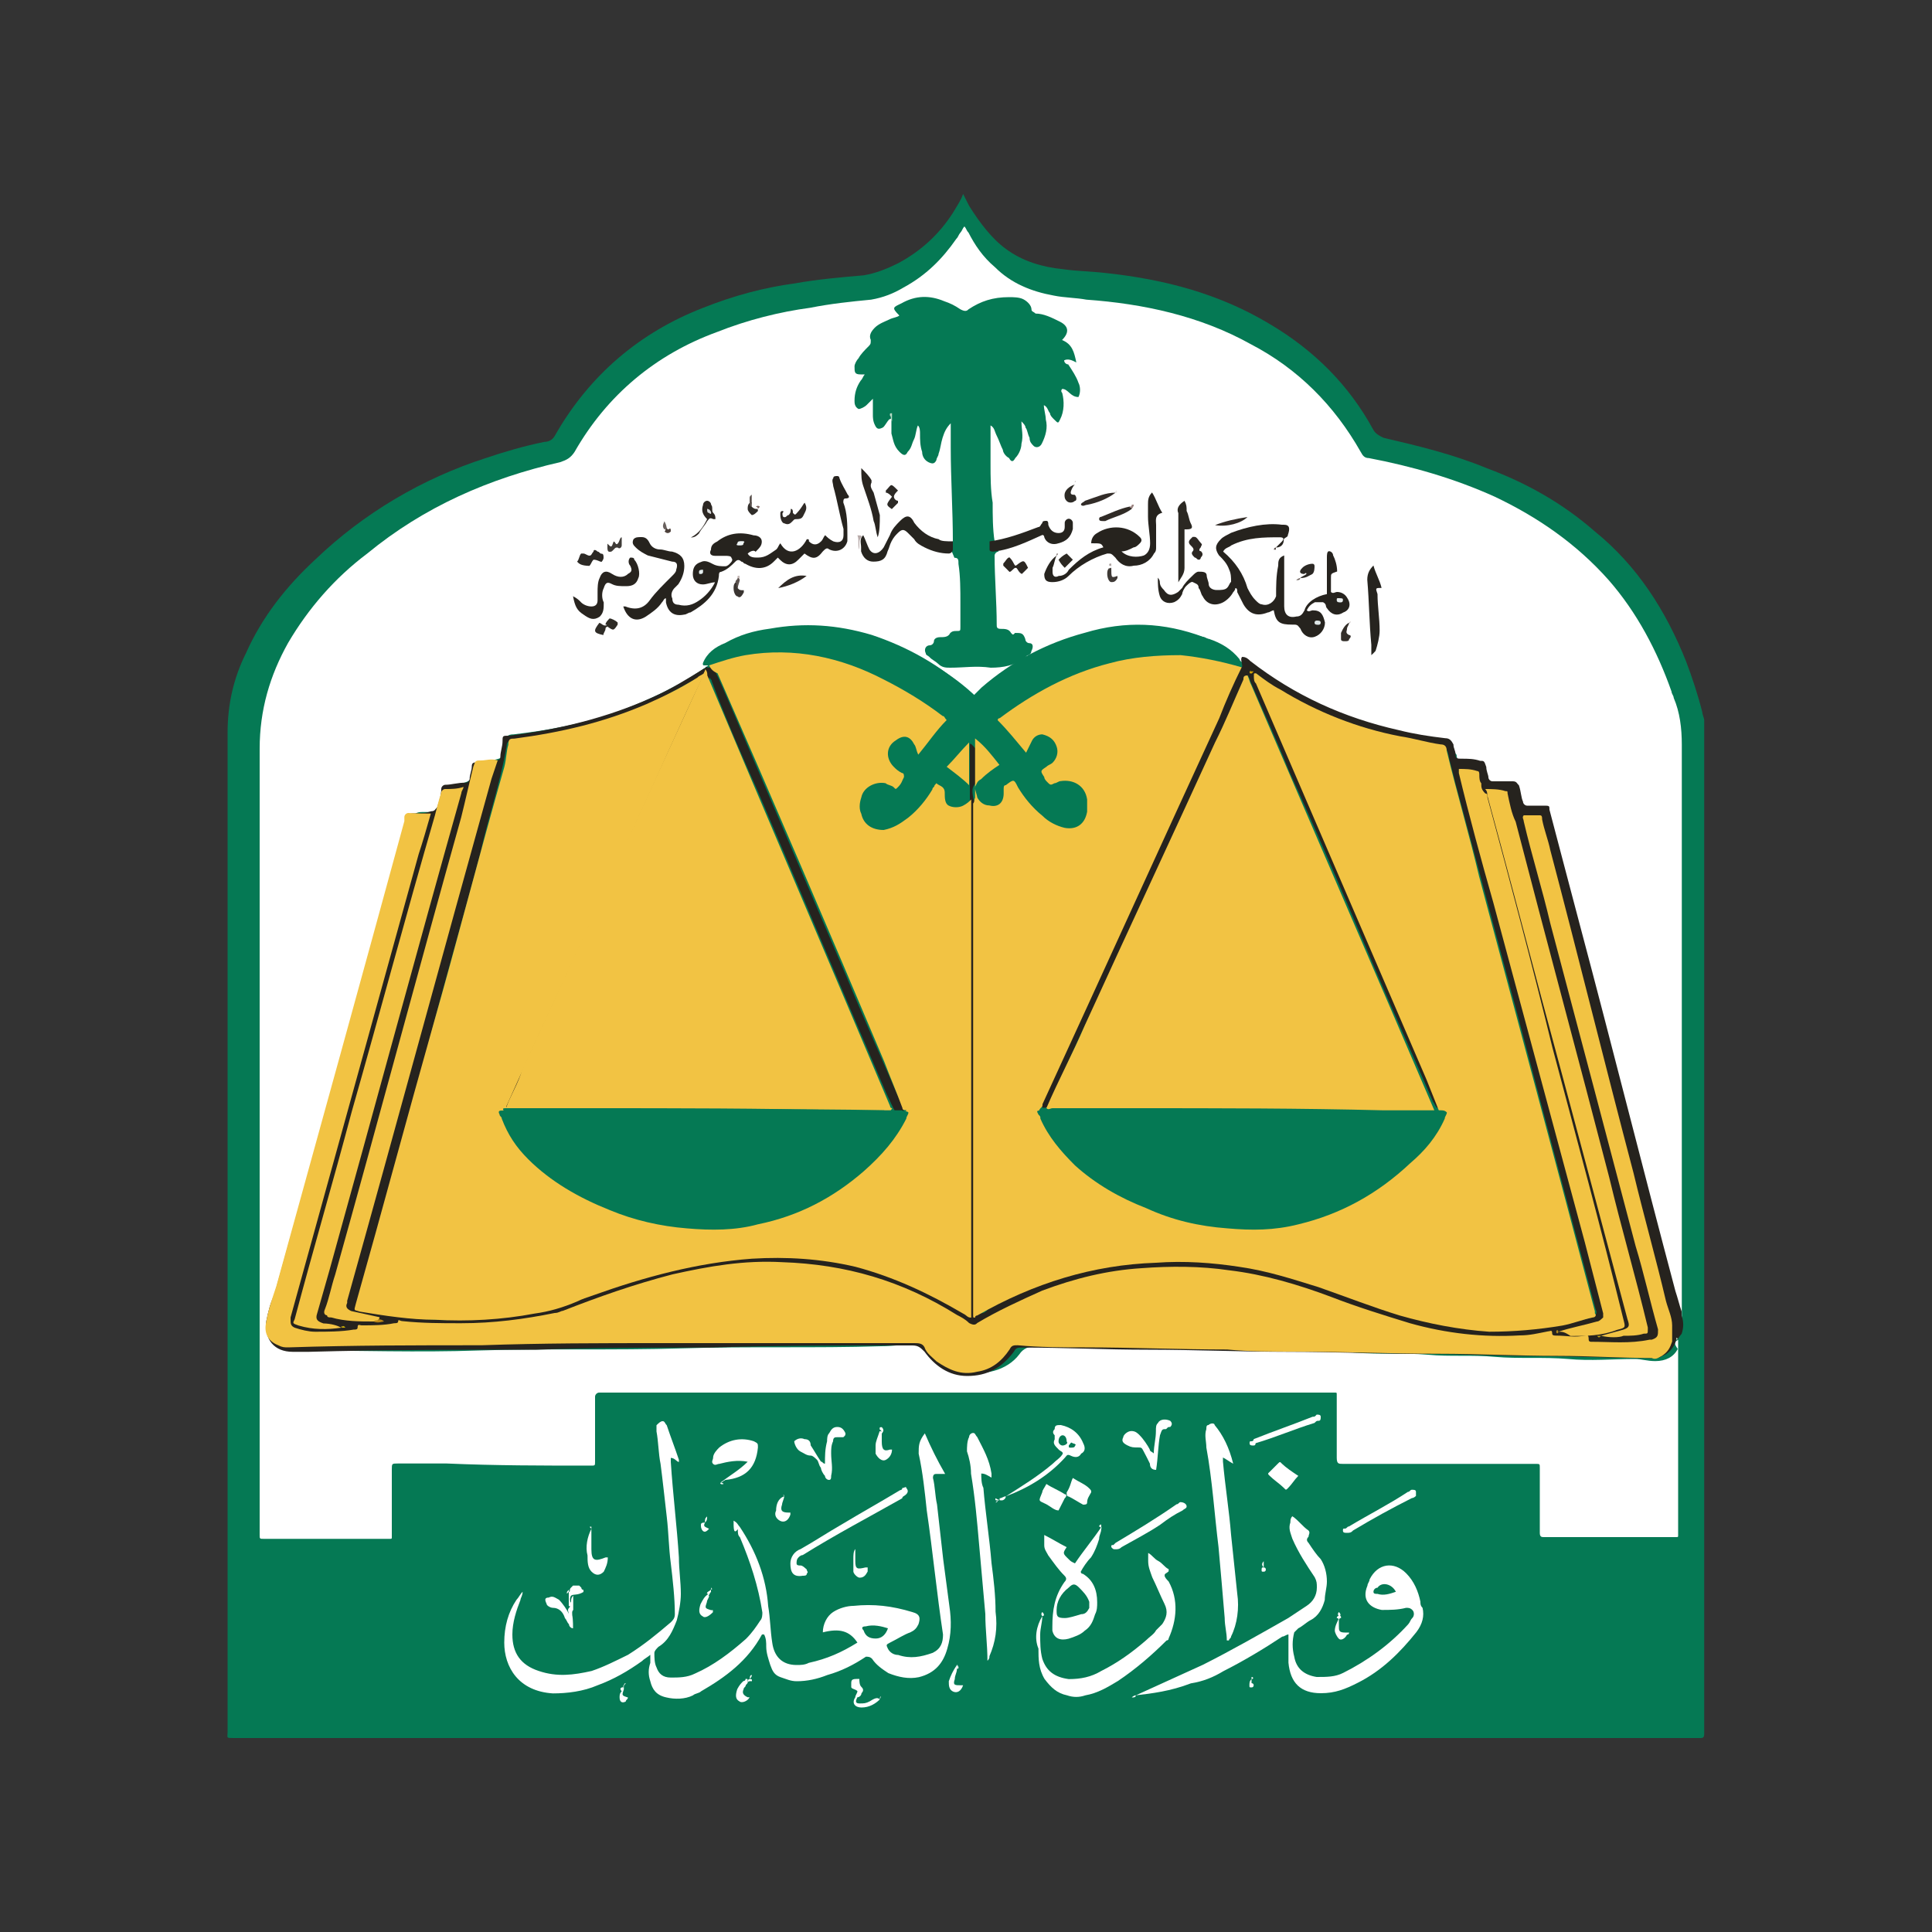 <?xml version="1.0" encoding="utf-8"?>
<!-- Generator: Adobe Illustrator 27.2.0, SVG Export Plug-In . SVG Version: 6.00 Build 0)  -->
<svg version="1.1" id="Layer_1" xmlns="http://www.w3.org/2000/svg" xmlns:xlink="http://www.w3.org/1999/xlink" x="0px" y="0px"
	 viewBox="0 0 1000 1000" style="enable-background:new 0 0 1000 1000;" xml:space="preserve">
<rect x="0" y="0" width="1000" height="1000" fill="#333333" stroke="none"/>
<style type="text/css">
	.st0{fill:#057954;}
	.st1{fill:#FFFFFF;}
	.st2{fill:#26231E;}
	.st3{fill:#A2B2A0;}
	.st4{fill:#A1C0AE;}
	.st5{fill:#E1DD00;}
	.st6{fill:#26241F;}
	.st7{fill:#28241F;}
	.st8{fill:#2B2822;}
	.st9{fill:#292520;}
	.st10{fill:#2D2723;}
	.st11{fill:#2C2722;}
	.st12{fill:#2F2A26;}
	.st13{fill:#2C2925;}
	.st14{fill:#2D2A25;}
	.st15{fill:#2F2925;}
	.st16{fill:#332C27;}
	.st17{fill:#322C28;}
	.st18{fill:#302B26;}
	.st19{fill:#2C2822;}
	.st20{fill:#3F3B37;}
	.st21{fill:#2F2C27;}
	.st22{fill:#332E29;}
	.st23{fill:#2E2B25;}
	.st24{fill:#3E3935;}
	.st25{fill:#3A3531;}
	.st26{fill:#302D29;}
	.st27{fill:#4D413C;}
	.st28{fill:#B7AAA9;}
	.st29{fill:#5B524F;}
	.st30{fill:#5B524E;}
	.st31{fill:#6A625F;}
	.st32{fill:#B6DBC4;}
	.st33{fill:#9C8582;}
	.st34{fill:#726864;}
	.st35{fill:#C4B7B4;}
	.st36{fill:#ADA5A3;}
	.st37{fill:#8F8280;}
	.st38{fill:#7D6663;}
	.st39{fill:#574C48;}
	.st40{fill:#9D9592;}
	.st41{fill:#C4B7B5;}
	.st42{fill:#8E7572;}
	.st43{fill:#5A4843;}
	.st44{fill:#493D38;}
	.st45{fill:#5F6E6D;}
	.st46{fill:#6D7876;}
	.st47{fill:#F2C343;}
	.st48{fill:#BA8516;}
	.st49{fill:#CFB400;}
	.st50{fill:#C2A011;}
	.st51{fill:#AE8619;}
	.st52{fill:#907E23;}
	.st53{fill:#D4A403;}
	.st54{fill:#EEF5F6;}
	.st55{fill:#E4EEEF;}
	.st56{fill:#E8EDEE;}
	.st57{fill:#DDE5E5;}
	.st58{fill:#D9DBDC;}
</style>
<g id="وزارة_العدل_-_طولي_00000042710578025130928180000005867732291016108726_">
	<g>
		<g>
			<path class="st0" d="M498.5,100.4c1.1,2.1,2.1,4.2,3.2,6.3c5.3,8.4,11.6,16.8,18.9,22.1c8.4,6.3,18.9,9.5,29.4,10.5
				c7.4,1.1,14.7,1.1,23.1,2.1c29.4,3.2,57.8,10.5,84.1,26.3c23.1,13.7,41,31.6,53.6,54.7c1.1,2.1,3.2,3.2,5.3,4.2
				c17.9,4.2,35.7,8.4,53.6,15.8c20,7.4,38.9,17.9,55.7,32.6c22.1,17.9,36.8,41,47.3,67.3c3.2,8.4,6.3,17.9,8.4,26.3
				c0,1.1,1,3.2,1,4.2v38.9v197.7v108.3v104.1v73.6v2.1c0,2.1-1,2.1-2.1,2.1h-20H747.7h-78.9H551.1H434.3h-78.9H237.7H121
				c-4.2,0-3.2,0-3.2-3.2V379.1c0-14.7,3.2-28.4,9.5-41c8.4-18.9,21-34.7,35.8-48.4c25.2-24.2,55.7-42.1,88.3-52.6
				c9.5-3.2,20-6.3,30.5-8.4c2.1,0,4.2-1.1,5.3-3.2c17.9-31.5,44.2-53.6,76.8-66.2c15.8-6.3,31.6-10.5,47.3-12.6
				c11.6-2.1,24.2-3.2,35.8-4.2c6.3-1.1,11.6-3.2,17.9-6.3c11.6-6.3,21-14.7,28.4-26.3C495.3,106.7,497.4,103.6,498.5,100.4"/>
			<path class="st1" d="M868.6,693.5v28.4v70.5v2.1c0,1.1,0,1.1-1.1,1.1h-3.2h-64.1h-1.1c-1,0-2.1,0-2.1-2.1v-9.5v-24.2
				c0-2.1,0-2.1-2.1-2.1h-64.1h-35.8c-2.1,0-3.1,0-3.1-3.2V724v-2.1c0-1.1,0-1.1-1.1-1.1h-6.3h-74.7h-143h-75.7h-73.6h-7.4
				c-1.1,0-2.1,1.1-2.1,2.1v14.7v18.9c0,2.1,0,2.1-2.1,2.1c-25.2,0-49.4,0-74.7-1.1h-25.2c-3.2,0-3.2,0-3.2,3.2v32.6v2.1
				c0,1.1,0,1.1-1.1,1.1h-7.4h-57.8c-2.1,0-2.1,0-2.1-2.1v-2.1V387.5c0-20,5.3-37.9,14.7-54.7c10.5-17.9,24.2-33.7,41-46.3
				c29.4-24.2,63.1-38.9,99.9-47.3c3.2-1.1,5.3-2.1,7.4-5.3c16.8-29.5,42.1-50.5,73.6-62c15.8-6.3,32.6-10.5,48.4-12.6
				c10.5-2.1,21-3.2,31.5-4.2c6.3-1.1,11.6-3.2,16.8-6.3c11.6-6.3,20-14.7,27.3-25.2c1.1-1.1,1.1-2.1,2.1-3.2c1-1.1,1-2.1,2.1-3.2
				c1,1.1,1,2.1,2.1,3.2c3.2,6.3,7.4,12.6,13.7,17.9c8.4,8.4,18.9,12.6,30.5,14.7c5.3,1.1,11.6,1.1,16.8,2.1
				c29.4,2.1,58.9,8.4,85.2,23.1c24.2,12.6,43.1,31.5,56.8,55.7c1.1,2.1,2.1,3.2,4.2,3.2c22.1,4.2,44.2,10.5,65.2,20
				c22.1,10.5,42.1,24.2,58.9,43.1c14.7,16.8,25.2,36.8,32.6,57.8c0,1.1,1.1,2.1,1.1,3.2c3.2,7.4,4.2,15.8,4.2,24.2v1.1v187.2v104.1
				v4.2h-1c-2.1-4.2-3.2-8.4-4.2-12.6c-9.5-36.8-18.9-72.6-28.4-109.4c-8.4-33.7-17.9-67.3-26.3-100.9c-3.2-11.6-6.3-22.1-8.4-33.7
				c-1.1-4.2-1.1-4.2-5.3-4.2c-10.5,0-8.4,0-10.5-8.4c-1.1-4.2-1.1-4.2-5.3-5.3H774c-2.1,0-4.2-1.1-4.2-4.2v-1.1
				c-1.1-6.3-1.1-6.3-7.4-6.3h-3.2c-3.2,0-4.2-1.1-5.2-4.2c0-1.1,0-1.1-1.1-2.1c0-3.2-2.1-4.2-5.3-4.2c-24.2-3.2-47.3-9.5-68.3-20
				c-9.5-5.3-18.9-10.5-28.4-16.8c-2.1-2.1-4.2-3.2-7.4-5.3c-4.2-3.2-7.4-7.4-11.6-9.5c-9.5-5.3-21-7.4-31.6-8.4
				c-10.5-1.1-22.1,0-32.6,2.1c-17.9,4.2-33.6,12.6-48.4,23.1c-3.2,2.1-7.4,5.3-10.5,8.4c-2.1,2.1-3.2,2.1-5.3,0
				c-13.7-12.6-30.5-21-47.3-28.4c-11.6-4.2-24.2-6.3-37.9-6.3c-11.6,0-23.1,2.1-33.7,6.3c-6.3,3.2-12.6,6.3-16.8,12.6l-1,1.1
				c-14.7,10.5-30.5,17.9-47.3,24.2c-17.9,6.3-35.8,9.5-53.6,11.6c-3.2,0-4.2,1.1-4.2,4.2c-1,7.4,0,8.4-9.5,9.5
				c-4.2,0-6.3,2.1-7.4,6.3c-1.1,4.2-2.1,4.2-5.3,5.3c-2.1,0-4.2,1.1-6.3,1.1s-3.2,1.1-3.2,3.2c-1.1,2.1-1.1,5.3-2.1,7.4
				c-1.1,2.1-2.1,3.2-4.2,3.2h-5.3c-3.2,0-4.2,1.1-5.3,4.2c-8.4,31.5-17.9,64.1-26.3,95.7c-7.4,28.4-15.8,55.7-23.1,84.1
				c-7.4,25.2-13.7,50.5-21,75.7c-1,2.1-1,5.3-1,7.4c0,6.3,5.3,10.5,10.5,11.6h3.2c30.5,0,61,1.1,92.5,0c34.7-1.1,69.4,0,105.2-1.1
				c34.7-1.1,68.3,0,103-1.1c6.3,0,13.7-1.1,20-1.1c3.2,0,5.3,1.1,7.4,3.2c4.2,5.3,8.4,8.4,14.7,10.5c10.5,3.2,23.1,0,29.4-8.4
				c2.1-3.2,5.3-4.2,8.4-4.2c18.9,0,37.9,1.1,56.8,1.1h35.8c12.6,1.1,24.2,0,36.8,1.1c11.6,1.1,24.2,0,35.8,1.1
				c12.6,1.1,25.2,0,37.8,1.1c11.6,1.1,23.1,0,34.7,1.1c12.6,1.1,25.2,0,37.9,1.1c11.6,1.1,23.1,0,34.7,0c3.2,0,6.3,1.1,10.5,1.1
				c5.3,0,9.5-2.1,11.6-6.3C866.5,695.6,866.5,694.5,868.6,693.5C867.6,693.5,868.6,693.5,868.6,693.5"/>
			<path class="st2" d="M867.6,693.5c-1.1,4.2-4.2,7.4-7.4,8.4c-1.1,1.1-3.2,1.1-4.2,1.1c-21,0-42.1-1.1-63.1-1.1
				c-17.9,0-35.8-1.1-53.6-1.1c-24.2,0-48.4-1.1-72.5-1.1c-24.2,0-48.4-1.1-72.6-1.1c-22.1,0-43.1-1.1-65.2-1.1
				c-2.1,0-3.1,0-4.2,2.1c-6.3,8.4-13.7,12.6-24.2,12.6c-9.5,0-16.8-5.3-22.1-12.6c-2.1-2.1-3.2-3.2-6.3-3.2
				c-34.7,0-70.4,0-105.1,1.1c-29.5,0-60,0-89.4,1.1c-38.9,0-78.9,0-117.8,1.1h-8.4c-9.5,0-14.7-6.3-13.7-15.8
				c1.1-5.3,2.1-9.5,4.2-13.7c22.1-78.9,44.2-158.8,66.3-237.6c1.1-3.2,2.1-6.3,3.2-9.5c0-2.1,1.1-2.1,3.2-2.1c3.2,0,5.3,0,8.4-1.1
				c2.1,0,2.1-1.1,3.2-2.1c1.1-3.2,2.1-6.3,2.1-9.5c0-1.1,1.1-2.1,2.1-2.1c3.1,0,6.3-1.1,10.5-1.1c1.1,0,2.1-1.1,2.1-2.1
				c0-2.1,1.1-4.2,1.1-6.3c0-2.1,1.1-2.1,3.2-2.1c3.2,0,6.3-1.1,9.5-1.1c1.1,0,2.1,0,2.1-2.1c0-2.1,1.1-5.3,1.1-7.4
				c0-3.2,0-3.2,3.2-3.2c26.3-3.2,51.5-9.5,74.7-20c9.5-4.2,17.9-9.5,26.3-14.7c0,0,1.1,0,1.1-1.1c1.1,1.1,3.2,0,4.2,1.1
				c7.4,15.8,13.7,31.6,21,48.4l47.3,110.4c9.5,23.1,20,46.3,29.4,68.4c0,1.1,1.1,2.1,0,3.2c-1.1,1.1-2.1,1.1-3.2,0
				c-2.1-3.2-3.2-6.3-5.3-10.5c-22.1-51.5-44.2-104.1-66.2-155.6c-8.4-18.9-16.8-37.9-24.2-57.8c0-1.1-1.1-1.1-1.1-2.1
				c-4.2,9.5-8.4,18.9-13.7,28.4c-6.3,13.7-12.6,27.3-18.9,40c-7.4,16.8-14.7,33.7-23.1,49.4c-7.4,15.8-14.7,31.6-22.1,47.3
				c-8.4,18.9-16.8,36.8-25.2,55.7c0,1.1-1.1,2.1-2.1,3.2h-3.2c-1-1.1,0-2.1,1.1-3.2c14.7-32.6,30.5-66.3,45.2-98.8
				c13.7-30.5,28.4-61,42.1-91.5c4.2-8.4,7.4-17.9,11.6-26.3c0-1.1,1.1-2.1,1.1-3.2c-4.2,2.1-7.4,4.2-11.6,6.3
				c-16.8,9.5-34.7,15.8-52.6,20c-9.5,2.1-20,4.2-30.5,5.3c-2.1,0-3.2,1.1-3.2,3.2c-3.2,18.9-9.5,36.8-13.7,55.7
				c-9.5,35.8-20,71.5-29.4,108.3c-8.4,30.5-16.8,62-25.2,92.5c-3.2,10.5-6.3,21-8.4,31.6c-1.1,3.2,0,3.2,2.1,4.2
				c9.5,2.1,20,3.2,30.5,4.2c6.3,0,12.6,1.1,17.9,0c16.8-1.1,34.7-2.1,51.5-6.3c2.1,0,5.3-2.1,7.4-2.1c24.2-9.5,49.4-17.9,75.7-22.1
				c41-6.3,79.9-1.1,116.7,18.9c4.2,2.1,8.4,4.2,12.6,7.4c2.1,1.1,2.1,1.1,2.1-1.1v-2.1V414.8v-2.1v-6.3v-21
				c1.1-3.2,2.1-3.2,4.2-1.1c1.1,2.1,0,4.2,0,6.3v285c0,1.1-1.1,3.2,1.1,4.2c2.1,0,3.2-1.1,4.2-2.1c22.1-12.6,46.3-20,71.5-24.2
				c8.4-1.1,17.9-2.1,27.4-2.1c21,0,41,3.2,61,9.5c13.7,4.2,27.3,9.5,41,14.7c17.9,6.3,36.8,11.6,55.7,12.6
				c18.9,1.1,36.8-1.1,55.7-6.3c2.1-1.1,3.2-2.1,2.1-4.2c-13.7-51.5-27.3-103-41-154.6c-10.5-38.9-21-78.9-31.6-117.8
				c-1.1-4.2-2.1-8.4-3.2-12.6c-1.1-6.3-2.1-6.3-7.4-7.4c-17.9-3.2-35.8-7.4-53.6-14.7c-13.7-5.3-27.3-12.6-38.9-22.1l-1-1.1l1,1.1
				c13.7,30.5,26.3,61,40,92.5c14.7,34.7,29.4,69.4,44.2,103c3.2,8.4,7.4,16.8,10.5,25.2c1,1.1,2.1,3.2,1,4.2h-2.1
				c-1.1-1.1-1.1-2.1-2.1-3.2c-9.5-22.1-20-45.2-29.4-67.3c-14.7-34.7-29.4-69.4-45.2-104.1c-6.3-15.8-13.7-31.6-20-46.3
				c0-1.1-1.1-2.1-1.1-3.2c-2.1,5.3-5.3,10.5-7.4,14.7c-6.3,13.7-12.6,27.3-18.9,42.1c-7.4,15.8-14.7,31.6-22.1,47.3
				c-6.3,13.7-12.6,27.3-18.9,41c-6.3,13.7-12.6,27.3-18.9,40l-15.8,34.7c0,1.1-1,2.1-1,3.2c-1.1,1.1-2.1,1.1-3.2,1.1
				c-1.1-1.1,0-2.1,0-4.2c5.3-11.6,10.5-23.1,15.8-34.7c8.4-18.9,16.8-37.9,25.2-55.7c7.4-15.8,14.7-31.5,22.1-47.3
				c7.4-15.8,14.7-32.6,22.1-48.4c5.3-10.5,9.5-21,14.7-32.6c1.1-2.1,2.1-4.2,3.2-6.3c0-1.1-1-3.2,0-4.2c2.1,0,3.2,1.1,4.2,2.1
				c23.1,17.9,48.4,29.4,76.8,35.8c8.4,2.1,15.8,3.2,24.2,4.2c2.1,0,3.1,1.1,4.2,3.2c0,2.1,1.1,3.2,1.1,5.3c0,2.1,1.1,2.1,3.2,2.1
				c3.2,0,6.3,0,9.5,1.1c2.1,0,2.1,0,3.2,3.2c0,2.1,1.1,4.2,1.1,5.3c0,1.1,1,2.1,2.1,2.1h10.5c2.1,0,2.1,1.1,3.2,2.1
				c1.1,3.2,1.1,6.3,2.1,8.4c0,1.1,1.1,2.1,2.1,2.1h8.4c3.2,0,3.2,0,3.2,2.1c5.3,20,10.5,40,15.8,59.9
				c16.8,63.1,32.6,126.2,49.4,189.3c1.1,3.2,2.1,7.4,3.2,10.5v2.1c1.1,3.2,1.1,6.3,0,9.5C868.6,692.4,868.6,693.5,867.6,693.5"/>
			<path class="st1" d="M379.7,787.1c2.1,1.1,2.1,2.1,3.2,3.2c8.4,12.6,13.7,26.3,14.7,41c1.1,6.3,1.1,12.6,2.1,18.9
				c1,7.4,5.3,11.6,12.6,11.6c2.1,0,4.2,0,6.3-1.1c9.5-2.1,16.8-5.3,25.2-10.5c-4.2-6.3-9.5-7.4-17.9-5.3c0-4.2,2.1-8.4,5.3-10.5
				c3.2-2.1,7.4-3.2,10.5-3.2c10.5-1.1,20,0,30.5,3.2c4.2,1.1,4.2,3.2,3.2,6.3c-1,2.1-2.1,3.2-4.2,4.2c-3.2,1.1-6.3,3.2-10.5,5.3
				c-2.1,1.1-2.1,1.1-1.1,3.2c1.1,2.1,3.2,3.2,5.3,3.2c6.3,2.1,11.6,1.1,17.9-1.1c4.2-2.1,5.3-5.3,5.3-9.5
				c-3.2-21-5.3-43.1-8.4-64.1c-1-9.5-2.1-20-4.2-29.5c0-4.2,0-6.3,3.2-10.5c3.2,7.4,6.3,13.7,10.5,21h-4.2c-1.1,0-2.1,0-2.1,2.1
				c1.1,4.2,1.1,9.5,2.1,13.7c1.1,9.5,2.1,18.9,3.2,28.4c1.1,8.4,2.1,15.8,3.2,24.2c1.1,7.4,1.1,14.7-1.1,22.1
				c-2.1,7.4-6.3,12.6-14.7,14.7c-5.3,1.1-10.5,0-15.8-2.1c-3.2-2.1-6.3-4.2-8.4-7.4c-1.1-1.1-2.1-1.1-3.2-1.1
				c-6.3,4.2-12.6,7.4-20,9.5c-5.3,2.1-10.5,3.2-15.8,3.2c-3.2,0-5.3-1.1-8.4-2.1c-3.2-1.1-4.2-3.2-5.3-6.3c-1-3.2-2.1-6.3-2.1-9.5
				c0-2.1,0-4.2-1.1-6.3h-1.1c-7.4,13.7-18.9,22.1-31.5,29.4c-1.1,1.1-3.2,1.1-4.2,2.1c-4.2,2.1-9.5,2.1-13.7,1.1
				c-5.3-1.1-7.4-4.2-8.4-8.4c-1.1-3.2-1.1-6.3,0-9.5v-4.2c-1.1,1.1-3.2,2.1-4.2,3.2c-7.4,5.3-14.7,9.5-23.1,12.6
				c-7.4,3.2-15.8,4.2-23.1,4.2c-17.9-1.1-25.2-13.7-25.2-26.3c0-8.4,2.1-15.8,6.3-22.1c1.1-1.1,2.1-3.2,3.2-4.2
				c0,2.1-1.1,3.2-1.1,4.2c-2.1,5.3-4.2,11.6-4.2,17.9c0,9.5,4.2,15.8,13.7,18.9c9.5,3.2,17.9,2.1,27.3,0c6.3-2.1,12.6-5.3,18.9-8.4
				c8.4-5.3,14.7-10.5,22.1-16.8c1.1-1.1,2.1-2.1,2.1-4.2c0-8.4-1.1-17.9-2.1-26.3c-1.1-8.4-1.1-15.8-2.1-24.2
				c-1.1-9.5-2.1-18.9-3.2-27.3c-1.1-5.3-1.1-11.6-2.1-16.8v-3.2c1.1-1.1,2.1-2.1,3.2-2.1s1.1,1.1,2.1,2.1
				c2.1,6.3,4.2,11.6,6.3,17.9v1.1c-1.1,0-2.1-2.1-4.2-2.1v2.1c1.1,16.8,3.2,33.7,4.2,49.4c0,6.3,1,12.6,1,18.9
				c0,4.2-1,9.5-2.1,13.7c-2.1,5.3-4.2,10.5-9.5,13.7c-1.1,1.1-2.1,2.1-2.1,3.2c0,2.1,0,5.3,1.1,7.4c1.1,3.2,3.2,5.3,7.4,5.3
				c4.2,0,8.4,0,12.6-2.1c9.5-4.2,17.9-10.5,26.3-17.9c3.2-3.2,5.3-6.3,7.4-9.5c1.1-1.1,1.1-3.2,1.1-4.2
				c-2.1-13.7-6.3-26.3-11.6-38.9c-1.1-1.1-1.1-2.1-1.1-4.2C379.7,794.4,379.7,791.3,379.7,787.1"/>
			<path class="st1" d="M587.9,877.5c11.6-5.3,23.1-10.5,34.7-15.8c14.7-7.4,29.4-15.8,44.2-24.2c3.2-2.1,6.3-4.2,9.5-6.3
				c3.2-2.1,5.3-5.3,5.3-9.5c0-2.1,0-3.2-1.1-5.3c-4.2-6.3-8.4-12.6-11.6-20c-1-3.2-2.1-5.3-1-8.4c0-1.1,0-2.1,1-3.2
				c3.2,2.1,5.3,5.3,8.4,7.4c1,1.1,0,2.1,0,3.2c-1.1,1.1-1.1,2.1,0,3.2c2.1,3.2,4.2,6.3,6.3,8.4c2.1,3.2,3.2,7.4,3.2,11.6
				c0,3.2-1.1,6.3-1.1,9.5c-1.1,4.2-3.2,8.4-7.4,10.5c-2.1,1.1-4.2,3.2-6.3,4.2c-1.1,1.1-1.1,1.1-2.1,2.1c-1.1,4.2-1.1,8.4,0,12.6
				c1.1,6.3,5.3,9.5,11.6,10.5c5.3,0,9.5,0,13.7-2.1c12.6-6.3,24.2-14.7,33.7-25.2c1-1.1,1-2.1,2.1-3.2c1.1-1.1,1.1-3.2,0-4.2
				c-1.1-1.1-2.1-1.1-3.2-1.1c-4.2,1.1-8.4,1.1-12.6,1.1c-6.3-1.1-10.5-5.3-7.4-12.6c0-1.1,1.1-2.1,1.1-3.2
				c4.2-8.4,12.6-9.5,18.9-3.2c4.2,4.2,6.3,9.5,7.4,14.7c0,1.1,0,2.1,1.1,3.2c1,4.2,0,8.4-3.2,12.6c-8.4,10.5-17.9,20-30.5,26.3
				c-6.3,3.2-11.6,5.3-18.9,5.3c-10.5,0-15.8-5.3-16.8-15.8v-11.6V846c-1.1,0-2.1,1.1-3.2,1.1c-9.5,6.3-20,12.6-30.5,17.9
				c-5.3,3.2-10.5,5.3-16.8,6.3C605.7,875.4,596.3,876.5,587.9,877.5C587.9,878.6,587.9,878.6,587.9,877.5"/>
			<path class="st1" d="M539.5,836.5c0,3.2-1.1,6.3-1.1,9.5c0,4.2,0,8.4,1.1,12.6c2.1,6.3,6.3,9.5,13.7,10.5
				c6.3,0,11.6-1.1,16.8-4.2c8.4-4.2,15.8-9.5,23.1-15.8c2.1-2.1,4.2-3.2,5.3-5.3c1.1-1.1,2.1-2.1,3.2-3.2c2.1-3.2,3.2-6.3,1.1-10.5
				c-2.1-4.2-4.2-9.5-6.3-13.7c-1.1-3.2-2.1-5.3-2.1-8.4v-4.2c2.1,1.1,3.2,3.2,5.3,4.2c2.1,1.1,3.2,3.2,5.3,4.2v1.1
				c-1.1,1.1-2.1,1.1-2.1,2.1c0,1.1,1.1,2.1,2.1,3.2c5.2,9.5,4.2,20,0,29.4c0,1.1-1.1,1.1-1.1,1.1c-7.4,7.4-15.8,14.7-25.2,21
				c-5.3,3.2-10.5,6.3-16.8,7.4c-3.2,1.1-6.3,1.1-9.5,0c-5.3-1.1-8.4-4.2-11.6-8.4c-3.2-5.3-3.2-10.5-3.2-15.8
				C535.3,848.1,536.3,841.8,539.5,836.5"/>
			<path class="st1" d="M511.1,859.6c0-8.4-1.1-15.8-1.1-24.2c-1.1-11.6-2.1-24.2-3.2-35.8c-1.1-12.6-2.1-24.2-4.2-36.8
				c0-4.2-1-8.4-2.1-11.6c0-2.1,0-5.3,1.1-7.4c0-1.1,1-2.1,2.1-2.1c1.1,0,1.1,1.1,2.1,2.1c3.2,6.3,6.3,11.6,7.4,18.9v2.1
				c-2.1-1.1-3.2-2.1-5.3-2.1c0,2.1,0,5.3,1.1,7.4c1,12.6,3.2,26.3,4.2,38.9c1.1,8.4,2.1,16.8,2.1,25.2c1.1,8.4,0,15.8-3.2,23.1
				C512.2,857.5,512.2,858.6,511.1,859.6"/>
			<path class="st1" d="M638.3,757.6c-2.1-1.1-3.2-2.1-5.3-3.2v2.1c1.1,12.6,3.2,25.2,4.2,37.9c1.1,10.5,2.1,20,3.2,30.5
				c1.1,7.4,0,15.8-3.2,22.1c0,1.1-1.1,1.1-1.1,2.1h-1.1c0-4.2-1.1-7.4-1.1-11.6c-1.1-12.6-2.1-25.2-3.2-36.8
				c-2.1-16.8-3.2-34.7-6.3-51.5c0-3.2-1.1-6.3,0-9.5c0-1.1,0-2.1,1.1-2.1c1.1-1.1,3.2-1.1,3.2,0
				C633.1,742.9,636.2,749.2,638.3,757.6"/>
			<path class="st1" d="M570,791.3c0,2.1-1.1,3.2-1.1,5.3c-1,3.2-2.1,6.3-4.2,9.5c-2.1,2.1-4.2,5.3-5.3,7.4c0,0,0,1.1,1.1,1.1
				c5.3,3.2,7.4,8.4,7.4,14.7c0,2.1,0,4.2-1.1,6.3c-1,3.2-2.1,6.3-5.3,8.4c-2.1,2.1-5.3,3.2-8.4,4.2c-4.2,1.1-7.4,0-8.4-4.2v-2.1
				c0-8.4,1.1-15.8,6.3-23.1c1.1-1.1,1.1-2.1,0-3.2c-3.2-3.2-5.3-6.3-8.4-10.5c-1.1-2.1-2.1-3.2-2.1-5.3v-5.3
				c4.2,2.1,7.4,4.2,11.6,6.3c-2.1,3.2-2.1,3.2,1.1,6.3c1.1,1.1,1.1,1.1,3.2,2.1c4.2-6.3,9.5-12.6,13.7-18.9V791.3z"/>
			<path class="st1" d="M409.1,809.2c0-3.2,2.1-6.3,5.3-7.4c7.4-4.2,13.7-8.4,21-12.6c10.5-6.3,20-11.6,30.5-17.9c0,0,1.1,0,1.1-1.1
				c1.1,0,2.1-1.1,2.1,0c1,1.1,1,2.1,0,3.2c-1.1,1.1-2.1,1.1-2.1,2.1c-16.8,9.5-34.7,18.9-51.5,29.4c-1.1,0-2.1,1.1-2.1,1.1
				c-1.1,1.1-1.1,2.1-1.1,3.2c0,1.1,1.1,1.1,2.1,1.1s2.1,1.1,3.2,2.1c0,1.1,1,1.1,0,2.1c0,1.1-1.1,1.1-2.1,1.1
				C410.2,816.5,409.1,813.4,409.1,809.2"/>
			<path class="st1" d="M373.3,767.1c4.2-3.2,9.5-6.3,13.7-10.5c-5.2-1.1-10.5,0-14.7,1.1c-1.1,0-2.1,1.1-3.2,0
				c-1.1-1.1,0-2.1,0-3.2c0-2.1,2.1-4.2,3.2-5.3c5.3-4.2,11.6-5.3,17.9-3.2c2.1,1.1,2.1,1.1,2.1,3.2c-1,10.5-6.3,15.8-16.8,16.8
				C373.3,767.1,373.3,768.1,373.3,767.1"/>
			<path class="st1" d="M520.6,774.5c8.4-5.3,16.8-10.5,24.2-16.8c2.1-2.1,4.2-3.2,5.3-5.3c0-1.1-1.1-1.1-2.1-2.1
				c-2.1-2.1-3.2-3.2-2.1-5.3v-2.1c-1.1-1.1-1.1-2.1,0-3.2c0-2.1,1.1-2.1,3.2-2.1c5.3,1.1,9.5,4.2,11.6,9.5c1.1,2.1,1.1,4.2-1.1,5.3
				c-1.1,2.1-3.2,2.1-5.3,1.1c-2.1-1.1-2.1,0-3.2,1.1C542.6,763.9,532.1,770.2,520.6,774.5C520.6,775.5,520.6,775.5,520.6,774.5"/>
			<path class="st1" d="M427,757.6c0-4.2,0-7.4,1.1-11.6c0-1.1,0-3.2,1.1-4.2c1.1-2.1,2.1-3.2,4.2-3.2c2.1,0,3.2,1.1,4.2,3.2
				c0,1.1,0,1.1-1.1,2.1h-3.2c-1,0-2.1,0-2.1,2.1c-1,2.1-1,4.2-1,6.3c0,4.2,1,7.4,0,11.6c0,1.1,0,2.1-1.1,2.1
				c-1.1,0-2.1-1.1-2.1-2.1c-1.1-1.1-2.1-3.2-2.1-4.2c-1.1-1.1-1.1-3.2-2.1-4.2c-1.1-1-2.1-2.1-3.2-2.1c-2.1,0-3.2-1.1-5.3-2.1
				c-2.1-1.1-3.2-4.2-3.2-5.3c1.1-1.1,3.2-2.1,5.3-1.1c2.1,0,3.2,1.1,3.2,3.2c2.1,3.2,3.2,5.3,5.3,8.4
				C425.9,756.6,425.9,757.6,427,757.6"/>
			<path class="st1" d="M598.4,760.8c-2.1,0-3.2-1.1-3.2-3.2c-1-2.1-2.1-4.2-3.2-6.3c-1.1-2.1-1.1-2.1-3.2-2.1c-2.1,0-3.2,0-5.3-1.1
				c-2.1-1.1-3.2-2.1-2.1-4.2c0-1.1,2.1-3.2,4.2-3.2s3.2,1.1,4.2,2.1c2.1,2.1,4.2,5.3,5.3,7.4c0,1.1,1.1,1.1,2.1,2.1
				c0-4.2,1.1-7.4,1.1-11.6c0-2.1,0-3.2,1.1-4.2c1-2.1,4.2-2.1,6.3-1.1c1.1,1.1,1.1,2.1,0,3.2c-1.1,0-1.1,0-2.1,1.1
				c-2.1,0-2.1,0-3.2,3.2C599.4,748.2,599.4,754.5,598.4,760.8"/>
			<path class="st1" d="M697.2,793.4c-1.1,0-2.1,0-2.1-1.1c0-1.1,0-1.1,1-1.1c1.1,0,1.1-1.1,2.1-1.1c10.5-6.3,21-11.6,30.5-17.9
				c1.1,0,1.1-1.1,2.1-1.1c1.1,0,2.1,0,2.1,1.1v2.1c0,0-1.1,1.1-2.1,1.1c-10.5,5.3-20,10.5-30.5,16.8
				C699.3,793.4,698.3,793.4,697.2,793.4"/>
			<path class="st1" d="M614.2,779.7c0,1.1-1.1,1.1-2.1,2.1c-4.2,2.1-7.4,4.2-11.6,7.4c-6.3,4.2-12.6,7.4-20,11.6
				c-1.1,1.1-2.1,1.1-3.2,1.1c-1.1,0-1.1,0-2.1-1.1c0-1.1,0-1.1,1.1-1.1l1.1-1.1c10.5-6.3,21-12.6,31.6-20c1.1,0,1.1-1.1,2.1-1.1
				C613.1,777.6,614.2,778.7,614.2,779.7"/>
			<path class="st1" d="M648.9,748.2c-1.1,0-2.1,0-2.1-1.1c0-1.1,0-1.1,1-1.1c0,0,1.1,0,1.1-1.1c10.5-4.2,20-7.4,30.5-11.6
				c1.1,0,1.1,0,2.1-1.1c1,0,2.1,0,2.1,1.1c0,1.1,0,2.1-1.1,2.1c-1,0-1,0-2.1,1.1c-10.5,3.2-20,7.4-30.5,10.5
				C649.9,747.1,649.9,748.2,648.9,748.2"/>
			<path class="st1" d="M672,763.9c-2.1,2.1-3.2,4.2-5.3,6.3c-1.1,1.1-1.1,1.1-2.1,0c-2.1-2.1-5.3-4.2-7.4-6.3
				c-1.1-1.1-1.1-1.1,0-2.1c1.1-1.1,3.2-3.2,4.2-4.2c1.1-1.1,1.1-1.1,2.1,0C665.7,759.7,668.8,761.8,672,763.9"/>
			<path class="st1" d="M541.6,768.1c3.2,2.1,6.3,3.2,9.5,5.3c1.1,0,1.1,1.1,0,2.1c-1.1,2.1-2.1,4.2-3.2,6.3c-2.1,0-4.2-2.1-6.3-3.2
				c-4.2-2.1-4.2-1.1-2.1-6.3C539.5,771.3,540.5,770.3,541.6,768.1"/>
			<path class="st1" d="M555.3,765c3.2,2.1,6.3,3.2,8.4,5.3c1.1,1.1,1.1,1.1,1.1,2.1c-1.1,2.1-2.1,3.2-2.1,5.3
				c0,1.1-1.1,1.1-2.1,1.1c-2.1-1.1-5.3-3.2-7.4-4.2c-1.1,0-1.1-1.1-1.1-2.1C554.2,769.2,554.2,767.1,555.3,765"/>
			<path class="st1" d="M306.1,791.3v7.4v3.2c0,6.3,2.1,6.3,7.4,4.2h1.1c0,3.2-1.1,5.3-2.1,7.4c-2.1,2.1-4.2,2.1-6.3,0
				c-2.1-2.1-2.1-5.3-2.1-8.4C302.9,800.7,304,795.5,306.1,791.3C305,791.3,306.1,791.3,306.1,791.3"/>
			<path class="st1" d="M455.4,879.6c-2.1,2.1-5.3,4.2-9.5,4.2c-3.2,0-5.3-2.1-3.2-5.3c0-1.1,1.1-2.1,1.1-3.2
				c-1.1-1.1-3.2-1.1-3.2-2.1v-2.1c0-2.1,1.1-2.1,4.2-2.1c0,1.1,0,3.2,1.1,4.2c1.1,1,1.1,2.1,0,3.2c0,1.1-1.1,2.1-2.1,2.1
				c-1.1,2.1-1.1,3.2,1.1,3.2s3.2,0,5.3-1.1C453.3,878.6,454.3,878.6,455.4,879.6C455.4,878.6,455.4,878.6,455.4,879.6"/>
			<path class="st1" d="M295.5,833.3c1.1,3.2,1.1,6.3,1.1,9.5c-1.1,0-2.1-1.1-2.1-2.1c-1.1-1.1-1.1-2.1-2.1-3.2
				c-1-3.2-3.1-5.3-6.3-5.3c-1.1,0-3.2-1.1-3.2-2.1c-1-2.1-1-3.2,1.1-3.2c2.1-1.1,3.2,0,5.3,1.1c2.1,2.1,4.2,5.3,5.2,7.4
				c1.1,1.1,1.1-1.1,1.1-1.1C294.5,834.4,293.4,833.3,295.5,833.3"/>
			<path class="st1" d="M456.4,741.9v4.2c0,4.2,1.1,5.3,4.2,4.2h1.1c0,2.1-1.1,4.2-3.2,5.3c-2.1,1.1-4.2-1.1-5.3-3.2v-4.2
				c0-2.1,1.1-4.2,2.1-7.4C457.5,740.8,456.4,741.9,456.4,741.9"/>
			<path class="st1" d="M405.9,774.5c0,1.1-1.1,3.2-1.1,4.2c-1.1,3.2,0,4.2,3.2,4.2h1.1v1.1c-1.1,3.2-3.2,4.2-5.3,3.2
				c-2.1-1.1-3.2-3.2-2.1-5.3C401.7,778.7,402.8,775.5,405.9,774.5C404.9,773.4,405.9,773.4,405.9,774.5"/>
			<path class="st1" d="M442.7,801.8v6.3c0,4.2,1.1,4.2,5.3,3.2h1.1v2.1c-1.1,2.1-2.1,3.2-4.2,3.2c-1.1,0-3.2-2.1-3.2-3.2v-6.3
				C441.7,805,441.7,802.9,442.7,801.8C442.7,800.7,442.7,800.7,442.7,801.8"/>
			<path class="st1" d="M495.3,863.8c0,2.1-1.1,3.2-1.1,5.3c-1.1,3.2,0,3.2,3.2,3.2h1.1c-1.1,3.2-3.2,4.2-5.3,3.2
				c-2.1-1.1-2.1-3.2-2.1-5.3c1.1-3.2,2.1-5.3,4.2-8.4V863.8z"/>
			<path class="st1" d="M367,826c0,1.1-1.1,2.1-1.1,3.2c-1.1,3.2-1.1,3.2,2.1,4.2h1v1.1c-2.1,2.1-4.2,3.2-5.3,2.1
				c-2.1-1.1-2.1-3.2-1.1-6.3c1.1-2.1,2.1-4.2,4.2-5.3V826z"/>
			<path class="st1" d="M386,872.2c0,1.1-1.1,1.1-1.1,2.1c-1,2.1,0,3.2,2.1,4.2h1c-1,2.1-4.2,3.2-5.3,2.1c-2.1-1.1-2.1-3.2-1.1-6.3
				c1.1-2.1,2.1-3.2,3.2-4.2c0,0,1.1,0,1.1-1.1c1.1,0,1.1,0,1.1,1.1C387,871.2,387,871.2,386,872.2"/>
			<path class="st1" d="M693,838.6v3.2c0,2.1,0,3.2,3.2,3.2h2.1c0,0,0,1.1-1.1,1.1c-1,2.1-3.2,3.2-4.2,2.1c-1.1-1.1-2.1-3.2-2.1-4.2
				c0-2.1,1.1-4.2,2.1-6.3V838.6z"/>
			<path class="st1" d="M322.9,873.3v1.1c-1.1,3.2-1.1,3.2,2.1,4.2c0,1.1-1.1,1.1-1.1,2.1c-2.1,1.1-3.2,0-3.2-2.1
				c0-1.1,0-2.1,1.1-3.2C320.8,874.3,320.8,873.3,322.9,873.3C322.9,872.2,322.9,872.2,322.9,873.3"/>
			<path class="st1" d="M295.5,826L295.5,826c-1.1,2.1,0,3.2,0,4.2c0,1.1,0,1.1-1.1,1.1v-7.4c1.1,0,0-1.1,1.1-2.1l1.1-1.1h3.2
				l1.1,1.1c0,0,0,1.1,1.1,1.1v1.1C298.7,826,296.6,824.9,295.5,826"/>
			<path class="st1" d="M364.9,788.1c-1.1,2.1,0,2.1,2.1,3.2c-1,1.1-2.1,2.1-3.2,1.1c-1-1.1-1-2.1-1-3.2
				C362.8,788.1,363.9,788.1,364.9,788.1C364.9,787.1,364.9,787.1,364.9,788.1"/>
			<path class="st1" d="M294.5,832.3c1.1-1.1,0-2.1,1.1-3.2c0-1.1,0-2.1,1.1-3.2v7.4c-1.1,1.1,0,2.1-1.1,3.2c0,1.1-1.1,1.1-1.1,0
				C294.5,834.4,293.4,833.3,294.5,832.3"/>
			<path class="st1" d="M647.8,869.1v2.1c0,0,1.1,0,1.1,1.1c0,0,0,1.1-1.1,1.1c-1.1,0-1.1,0-1.1-1.1S646.7,870.1,647.8,869.1
				C647.8,868,647.8,869.1,647.8,869.1"/>
			<path class="st1" d="M654.1,811.3c0,0,1.1,0,1.1,1.1c0,0,0,1.1-1.1,1.1c-1.1,0-1.1,0-1.1-1.1
				C653.1,811.3,653.1,811.3,654.1,811.3C653.1,810.2,654.1,811.3,654.1,811.3"/>
			<path class="st1" d="M520.6,774.5C520.6,774.5,520.6,775.5,520.6,774.5c0,1.1-1.1,2.1-2.1,2.1c-1.1,0-1.1,0-1.1-1.1
				C518.5,775.5,519.5,774.5,520.6,774.5"/>
			<path class="st1" d="M367,826c0,0,0-1.1-1.1-1.1c0-1.1,1.1-1.1,2.1-2.1v1.1C368.1,823.9,367,824.9,367,826"/>
			<path class="st1" d="M456.4,741.9c0-1.1,0-1.1-1.1-2.1c0-1.1,0-1.1,1.1-1.1C457.5,739.8,457.5,740.8,456.4,741.9"/>
			<path class="st1" d="M295.5,826c1.1-1.1,3.2,0,4.2-1.1C298.7,826,296.6,824.9,295.5,826"/>
			<path class="st1" d="M654.1,811.3C654.1,811.3,653.1,811.3,654.1,811.3c-1.1-1.1-1.1-2.1,0-3.2V811.3z"/>
			<path class="st1" d="M587.9,877.5C587.9,878.6,587.9,878.6,587.9,877.5c0,1.1-1.1,1.1-2.1,1.1
				C585.8,878.6,586.8,877.5,587.9,877.5"/>
			<path class="st1" d="M387,871.2C386,871.2,386,870.1,387,871.2c0-1.1,0-2.1,1.1-2.1s1.1,0,1.1,1.1
				C388.1,870.1,387,870.1,387,871.2"/>
			<path class="st1" d="M364.9,788.1C364.9,787.1,364.9,787.1,364.9,788.1c0-2.1,0-2.1,1.1-3.2C366,786,366,787.1,364.9,788.1"/>
			<path class="st1" d="M388.1,869.1L388.1,869.1c0-1.1,0-2.1,1.1-2.1C389.1,868,388.1,869.1,388.1,869.1"/>
			<path class="st1" d="M539.5,836.5L539.5,836.5c-1.1-1.1,0-2.1,0-2.1C540.6,835.4,540.6,836.5,539.5,836.5"/>
			<path class="st1" d="M322.9,873.3C322.9,872.2,321.8,872.2,322.9,873.3c0-1.1,0-2.1,1.1-2.1C323.9,871.2,322.9,872.2,322.9,873.3
				"/>
			<path class="st1" d="M570,791.3c0,0,0-1.1-1.1-1.1c0,0,0-1.1,1.1-1.1V791.3C570,790.2,570,790.2,570,791.3"/>
			<path class="st1" d="M373.3,767.1c0,1.1,1.1,0,1.1,1.1h-1.1C373.3,768.1,372.3,768.1,373.3,767.1
				C372.3,767.1,372.3,767.1,373.3,767.1"/>
			<path class="st1" d="M405.9,774.5C404.9,773.4,404.9,773.4,405.9,774.5v-2.1V774.5z"/>
			<path class="st1" d="M693,838.6c0,0,0-1.1-1.1-1.1c0,0,0-1.1,1.1-1.1c1.1,0,1.1,0,1.1,1.1C693,837.5,693,838.6,693,838.6"/>
			<path class="st1" d="M693,836.5L693,836.5c-1.1-1.1,0-2.1,0-2.1C694.1,835.4,694.1,836.5,693,836.5"/>
			<path class="st1" d="M647.8,869.1L647.8,869.1V868C648.9,868,648.9,869.1,647.8,869.1"/>
			<path class="st1" d="M495.3,863.8v-1.1v-1.1C496.4,862.8,496.4,863.8,495.3,863.8"/>
			<path class="st1" d="M298.7,822.8h-3.2C296.6,821.8,297.6,821.8,298.7,822.8"/>
			<path class="st1" d="M517.4,775.5C518.5,776.6,518.5,776.6,517.4,775.5c0,1.1,0,1.1-1.1,1.1s-1.1,0-1.1-1.1
				C517.4,776.6,517.4,776.6,517.4,775.5"/>
			<path class="st1" d="M455.4,879.6C455.4,878.6,455.4,878.6,455.4,879.6C455.4,878.6,455.4,878.6,455.4,879.6
				C455.4,877.5,456.4,877.5,455.4,879.6C456.4,878.6,456.4,878.6,455.4,879.6"/>
			<path class="st1" d="M516.4,776.6C516.4,776.6,517.4,776.6,516.4,776.6c0,1.1-1.1,1.1-1.1,1.1L516.4,776.6z"/>
			<path class="st1" d="M306.1,791.3C305,791.3,305,791.3,306.1,791.3c-1.1-1.1-1.1-1.1,0-1.1V791.3z"/>
			<path class="st1" d="M294.5,822.8c0,1.1,0,1.1-1.1,2.1C293.4,823.9,293.4,823.9,294.5,822.8"/>
			<path class="st1" d="M299.7,824.9v-1.1C300.8,823.9,299.7,824.9,299.7,824.9"/>
			<path class="st4" d="M867.6,693.5v-1.1C868.6,692.4,868.6,693.5,867.6,693.5"/>
			<path class="st1" d="M368.1,822.8L368.1,822.8v-1.1C369.1,822.8,368.1,822.8,368.1,822.8"/>
			<path class="st1" d="M299.7,823.9C299.7,823.9,298.7,823.9,299.7,823.9C299.7,822.8,299.7,823.9,299.7,823.9"/>
			<path class="st5" d="M386,870.1C386,871.2,386,871.2,386,870.1C384.9,870.1,386,870.1,386,870.1"/>
			<path class="st0" d="M493.2,280.2c0-15.8-1.1-32.6-1.1-48.4v-9.5v-3.2c-2.1,2.1-3.2,4.2-4.2,7.4c-1,3.2-1,5.3-2.1,8.4
				c0,1.1-1.1,2.1-1.1,3.2c-1,2.1-2.1,2.1-4.2,1.1c-2.1-1.1-3.2-3.2-3.2-5.3c-1.1-3.2-1.1-6.3-1.1-9.5c0-1.1,0-3.2-1.1-4.2
				c-1,2.1-1,5.3-2.1,7.4c-1.1,2.1-1.1,4.2-3.2,6.3c-1,2.1-2.1,2.1-4.2,0c-3.2-3.2-3.2-6.3-4.2-9.5v-5.3v-2.1c0-1.1,0,0-1.1,0
				c-1.1,1.1-2.1,3.2-3.2,4.2c-2.1,1.1-3.2,1.1-4.2-1.1c-1.1-2.1-1.1-4.2-1.1-5.3v-8.4c-1.1,1.1-2.1,2.1-3.2,3.2
				c-1.1,1.1-3.2,2.1-4.2,2.1c-2.1-1.1-2.1-3.2-2.1-4.2c0-4.2,1.1-7.4,3.2-10.5c1.1-1.1,1.1-2.1,2.1-3.2h-2.1
				c-3.2,0-3.2-1.1-3.2-4.2c0-1.1,1.1-3.2,2.1-4.2c1.1-2.1,3.2-4.2,5.3-6.3c1-1.1,1-1.1,1-3.2c-1-2.1,0-4.2,2.1-6.3
				c2.1-2.1,5.3-3.2,7.4-4.2c2.1-1.1,4.2-1.1,5.3-2.1c-4.2-4.2-3.2-4.2,1.1-6.3c7.4-4.2,14.7-4.2,22.1-1.1c3.2,1.1,5.3,2.1,8.4,4.2
				c2.1,1.1,3.2,1.1,4.2,0c6.3-4.2,12.6-6.3,21-6.3c2.1,0,5.3,0,7.4,1.1c2.1,1.1,4.2,3.2,4.2,5.3c0,1.1,1.1,1.1,2.1,2.1
				c4.2,0,8.4,2.1,12.6,4.2c4.2,2.1,5.3,5.3,1.1,9.5c5.3,2.1,6.3,6.3,7.4,11.6c-2.1-1.1-4.2-2.1-6.3-1.1c0,1.1,1,2.1,2.1,2.1
				c2.1,3.2,4.2,6.3,5.3,9.5c1.1,2.1,1.1,5.3,0,7.4c-4.2,0-5.3-4.2-8.4-4.2c-1.1,1.1,0,2.1,0,2.1c1.1,4.2,1.1,9.5-1.1,13.7
				c-1,2.1-1,2.1-3.1,0c-1.1-1.1-2.1-2.1-2.1-3.2c-1.1-1.1-1.1-3.2-3.2-4.2c0,2.1,1,5.3,1,7.4c1.1,4.2,0,8.4-2.1,12.6
				c-1.1,2.1-3.2,2.1-4.2,1.1c-1.1-1.1-2.1-2.1-2.1-4.2c-1.1-2.1-1.1-4.2-2.1-5.3c0-1.1-1.1-2.1-2.1-3.2c0,4.2,1.1,7.4,0,11.6
				c0,2.1-1.1,5.3-3.2,7.4c-1.1,2.1-2.1,2.1-3.2,0c-2.1-1.1-3.2-3.2-3.2-4.2c-1.1-2.1-2.1-5.3-3.2-7.4c-1.1-2.1-1.1-4.2-3.2-5.3v20
				c0,6.3,0,13.7,1.1,20c0,6.3,0,13.7,1,20c1.1,2.1,1.1,4.2,2.1,5.3c-1.1,0-2.1,1.1-2.1,2.1c0,11.6,1.1,24.2,1.1,35.8
				c0,1.1,0,2.1,2.1,2.1c2.1,0,4.2,0,5.3,2.1c1,1.1,1,1.1,2.1,0c3.2,0,4.2,0,5.3,3.2c0,1.1,1,2.1,2.1,2.1c2.1,0,2.1,2.1,1,4.2
				c0,1.1-1,2.1-2.1,2.1l-1,1.1c-5.3,4.2-11.6,5.3-17.9,5.3c-7.4-1.1-13.7,0-21,0c-2.1,0-4.2,0-6.3-2.1c-1.1-1.1-3.2-2.1-4.2-3.2
				s-2.1-1.1-2.1-2.1c-1.1-2.1,0-4.2,2.1-4.2c1.1,0,2.1-1.1,2.1-2.1s1-2.1,3.2-2.1c2.1,0,4.2,0,5.2-2.1c1.1-1.1,2.1-1.1,3.2-1.1
				c2.1,0,2.1,0,2.1-2.1v-12.6c0-6.3,0-13.7-1-20c0-2.1,0-3.2-2.1-3.2C492.2,284.4,491.1,282.3,493.2,280.2"/>
			<path class="st0" d="M367,344.4h-2.1c-1.1,0-1.1,0-1.1-1.1c2.1-5.3,6.3-8.4,11.6-10.5c7.4-4.2,14.7-6.3,23.1-7.4
				c17.9-3.2,34.7-2.1,52.6,3.2c18.9,6.3,35.8,15.8,50.5,29.4l1.1,1.1c1.1,1.1,1.1,1.1,2.1,0c1.1-1.1,2.1-2.1,3.2-3.2
				c15.8-13.7,33.7-23.1,53.6-28.4c21-6.3,41-5.3,61,2.1c1.1,0,2.1,1.1,3.2,1.1c6.3,2.1,11.6,5.3,15.8,10.5c0,1.1,2.1,3.2,1.1,4.2
				c-2.1,1.1-3.2,0-5.3-1.1c-12.6-4.2-26.3-6.3-38.9-5.3c-15.8,1.1-31.5,5.3-46.3,12.6c-11.6,5.3-22.1,11.6-31.5,18.9
				c-3.2,2.1-3.2,2.1-1.1,5.3c3.2,4.2,7.4,8.4,10.5,12.6c1.1-2.1,1.1-3.2,2.1-5.3c2.1-3.2,5.3-4.2,8.4-2.1c6.3,3.2,7.4,9.5,3.2,14.7
				c-1,1.1-2.1,2.1-3.2,2.1c-3.2,2.1-3.2,5.3,0,7.4c1.1,1.1,2.1,0,3.2,0c2.1-1.1,5.3-2.1,7.4-1.1c5.3,1.1,9.5,5.3,9.5,11.6v5.3
				c0,6.3-6.3,10.5-12.6,9.5c-5.3-1.1-9.5-3.2-12.6-6.3c-4.2-4.2-9.5-9.5-12.6-14.7c-1.1-1.1-1.1-2.1-2.1-2.1
				c-1.1,1.1-3.2,1.1-3.2,3.2c0,4.2-1.1,7.4-4.2,8.4c-3.2,1.1-7.4-1.1-9.5-5.3c-1.1-5.3-1.1-7.4,4.2-10.5c1-1.1,3.2-2.1,4.2-3.2
				c2.1-2.1,3.2-2.1,0-4.2c-3.2-3.2-5.3-6.3-8.4-9.5l-1.1-1.1c-2.1-1.1-2.1-1.1-3.2,1.1c-1,3.2-3.2,4.2-5.3,6.3
				c-1.1,1.1-2.1,2.1-3.2,3.2c-2.1,2.1-2.1,2.1,0,4.2c2.1,1.1,4.2,3.2,6.3,4.2c1.1,1.1,1.1,2.1,2.1,3.2v6.3c-1,3.2-5.3,5.3-8.4,5.3
				c-3.2,0-5.3-2.1-5.3-5.3v-3.2c0-2.1-1.1-3.2-3.2-3.2c-1.1,0-2.1,1.1-3.2,2.1c-3.2,5.3-7.4,9.5-12.6,13.7
				c-3.1,3.2-7.4,5.3-11.6,6.3c-7.4,2.1-12.6-3.2-13.7-10.5c0-3.2,0-5.3,1.1-8.4c2.1-6.3,8.4-9.5,14.7-7.4c1.1,0,1.1,0,2.1,1.1
				c2.1,1.1,3.2,0,4.2-2.1c1-2.1,1-3.2-1.1-4.2c-7.4-5.3-7.4-12.6,0-16.8c4.2-2.1,6.3-1.1,9.5,2.1c1.1,1.1,1.1,3.2,2.1,5.3
				c4.2-5.3,8.4-9.5,11.6-14.7c1.1-1.1,1.1-2.1,0-3.2c-1.1-1.1-2.1-1.1-3.2-2.1c-16.8-12.6-35.8-22.1-56.8-26.3
				c-20-4.2-38.9-4.2-57.8,2.1C369.1,344.4,368.1,344.4,367,344.4"/>
			<path class="st2" d="M387,286.5c1.1,2.1,3.2,2.1,5.3,2.1c4.2,0,6.3-2.1,9.5-4.2c1.1-1.1,1.1-2.1,2.1-3.2
				c4.2,7.4,10.5,4.2,13.7-2.1c1.1,0,1.1,0,1.1,1.1c2.1,2.1,4.2,2.1,6.3,0c1.1-1.1,1.1-2.1,2.1-3.2c1.1,1.1,2.1,2.1,4.2,3.2
				c3.2,1.1,5.3,0,5.3-3.2v-3.2c-2.1-7.4-3.2-14.7-5.3-22.1c0-1.1-1-3.2,0-4.2c0-1.1,1.1-1.1,2.1-1.1c1.1,0,1.1,1.1,1.1,1.1
				c1.1,3.2,3.2,6.3,4.2,8.4c1.1,1.1,1.1,2.1-1.1,2.1c-1.1,0-1.1,1.1-1.1,2.1c2.1,5.3,2.1,11.6,2.1,16.8v3.2
				c-1.1,4.2-5.3,6.3-9.5,4.2c-1.1-1.1-2.1,0-3.2,1.1c-3.2,4.2-5.3,4.2-9.5,1.1c-1.1,1.1-2.1,2.1-3.2,3.2c-3.1,3.2-6.3,3.2-9.5,0
				l-1.1-1.1c-1.1,1.1-1.1,1.1-2.1,2.1c-4.2,4.2-9.5,4.2-14.7,1.1c-1,0-1-1.1-2.1-1.1c-1-1.1-2.1-1.1-3.1,0
				c-2.1,2.1-4.2,4.2-7.4,5.3c-1.1,0-1.1,1.1-1.1,2.1c-1.1,9.5-7.4,14.7-14.7,18.9c-1.1,0-2.1,1.1-3.2,1.1c-5.3,1.1-8.4-1.1-9.5-6.3
				v-2.1c-1.1,0-1.1,1.1-2.1,2.1c-2.1,3.2-5.3,5.3-8.4,7.4c-5.2,3.2-9.5,1.1-11.6-5.3h1.1c5.3,2.1,9.5,1.1,12.6-3.2
				s7.4-8.4,11.6-12.6c1.1-1.1,2.1-2.1,2.1-3.2c1.1-3.2,0-4.2-2.1-4.2c-4.2-1.1-8.4-2.1-12.6-3.2c-2.1-1.1-4.2-2.1-6.3-4.2
				c-1.1-1.1-2.1-2.1-1.1-4.2c1.1-1.1,2.1-1.1,4.2-1.1s3.2,1.1,4.2,3.2s3.2,3.2,5.3,3.2c2.1,0,4.2,1.1,6.3,1.1
				c4.2,1.1,6.3,3.2,6.3,7.4c0,3.2-1,6.3-3.1,9.5l-2.1,2.1c-1,1.1-2.1,3.2-1,5.3c0,2.1,1,3.2,3.2,3.2c4.2,1.1,7.4,0,10.5-2.1
				c3.2-2.1,6.3-5.3,8.4-9.5c-2.1,0-4.2,1.1-6.3,1.1c-3.2,0-5.2-2.1-5.2-5.3c0-3.2,1-5.3,4.2-6.3c2.1-1.1,4.2,0,6.3,1.1
				c2.1,1.1,4.2,1.1,6.3,1.1c1.1,0,2.1-1.1,2.1-1.1c1.1-1.1,2.1-2.1,1.1-3.2c0-1.1-2.1-1.1-3.2-1.1h-5.3c-2.1,0-3.2-1.1-2.1-3.2
				c0-2.1,1.1-3.2,3.2-4.2c5.3-4.2,11.6-5.3,18.9-3.2c2.1,0,4.2,1.1,4.2,3.2c0,2.1-1.1,3.2-3.2,5.3
				C390.2,284.4,388.1,285.5,387,286.5"/>
			<path class="st2" d="M660.4,283.4c1.1-1.1,2.1-2.1,3.2-3.2c1-1.1,1-2.1-1.1-2.1c-8.4,0-16.8,0-25.2,4.2c-1.1,1.1-3.2,1.1-4.2,3.2
				c6.3,5.3,10.5,11.6,12.6,18.9c1.1,2.1,2.1,4.2,4.2,6.3c1.1,1.1,2.1,2.1,3.2,2.1c3.2,1.1,6.3-1.1,7.4-4.2c0-5.3,0-10.5,1.1-15.8
				c0-2.1,0-4.2,3.1-5.3v7.4v18.9c0,4.2,2.1,6.3,6.3,5.3c2.1,0,3.1-1.1,4.2-3.2c1.1-4.2,6.3-7.4,11.6-8.4v-6.3v-11.6v-1.1
				c0-1.1,0-3.2,1.1-3.2c1.1,0,2.1,1.1,2.1,2.1c1.1,2.1,2.1,5.3,2.1,8.4c-3.2,1.1-3.2,1.1-3.2,3.2v7.4c1.1,1.1,2.1,0,3.2,0
				c2.1,0,4.2,1.1,5.3,3.2c2.1,3.2,1.1,6.3-2.1,7.4c-3.2,2.1-6.3,1.1-8.4-2.1c-1.1-1.1,0-2.1-2.1-3.2h-4.2c-2.1,1.1-3.2,2.1-4.2,4.2
				c1,1.1,2.1,0,3.1,0c4.2,0,5.3,2.1,6.3,6.3c0,3.2-2.1,6.3-5.3,7.4c-3.2,1.1-6.3-1.1-7.4-4.2c-1.1-1.1-1.1-2.1-3.2-2.1h-1.1
				c-6.3,0-8.4-1.1-9.5-7.4c-1,0-2.1,1.1-3.1,1.1c-5.3,2.1-9.5,1.1-12.6-4.2c-1.1-2.1-2.1-4.2-3.2-6.3c0-1.1,0-2.1-1-2.1
				c0,1.1-1.1,2.1-1.1,2.1c-1.1,2.1-3.2,4.2-5.3,5.3c-4.2,2.1-8.4,1.1-10.5-3.2c-1-1.1-1-3.2-2.1-4.2c0-2.1-1.1-2.1-3.2-3.2
				c-1.1,0-2.1,1.1-3.2,2.1c-1.1,1.1-2.1,3.2-2.1,4.2c-1.1,2.1-2.1,3.2-4.2,4.2c-3.2,1.1-6.3,0-7.4-3.2c-1-3.2-1-6.3-1-9.5
				c1,1.1,1,2.1,1,2.1c0,2.1,1.1,3.2,2.1,4.2c2.1,3.2,4.2,3.2,7.4,1.1c1.1-1.1,1.1-1.1,2.1-2.1c1-2.1,3.1-4.2,5.3-6.3
				c1.1-1.1,2.1-2.1,3.2-2.1c2.1,0,4.2,0,4.2,2.1c0,1.1,1,3.2,1,4.2c0,2.1,2.1,3.2,4.2,3.2c2.1,0,4.2,0,5.3-1.1
				c1.1-1.1,1.1-2.1,2.1-3.2c0-2.1,0-4.2-1-6.3c-1.1-3.2-3.2-5.3-5.3-7.4c-2.1-3.2-2.1-5.3,1.1-8.4c1-1.1,3.1-2.1,5.2-3.2
				c8.4-3.2,17.9-5.3,26.3-4.2h1c3.2,0,3.2,2.1,2.1,5.3c0,1.1-1.1,1.1-2.1,2.1C664.6,282.3,662.5,283.4,660.4,283.4
				C660.4,284.4,660.4,283.4,660.4,283.4"/>
			<path class="st2" d="M546.9,287.6c-1.1,2.1-1.1,4.2-2.1,6.3v2.1c0,2.1,1.1,3.2,3.2,2.1c2.1,0,4.2-1.1,5.2-3.2
				c5.3-5.3,10.5-9.5,17.9-11.6c-1.1-2.1-1.1-2.1-6.3-2.1c0-2.1,1-4.2,3.1-5.3c6.3-4.2,15.8-4.2,22.1,2.1c1.1,1.1,1.1,2.1,0,3.2
				c-1.1,1.1-2.1,2.1-3.2,2.1c-2.1,1.1-4.2,2.1-6.3,2.1c3.2,3.2,8.4,3.2,11.6,2.1c2.1-1.1,3.2-3.2,3.2-6.3c0-4.2-1.1-9.5-1.1-13.7
				v-6.3c0-2.1,0-4.2,2.1-6.3c2.1,3.2,3.2,7.4,5.3,10.5c-4.2,1.1-3.2,4.2-3.2,6.3v11.6c0,1.1,0,2.1-1.1,3.2
				c-2.1,4.2-6.3,6.3-10.5,6.3c-4.2,1.1-7.4-1.1-9.5-4.2c-2.1-2.1-2.1-2.1-4.2-2.1c-7.4,2.1-14.7,6.3-20,11.6
				c-2.1,2.1-5.2,3.2-8.4,3.2c-3.2,0-4.2-1.1-4.2-4.2C541.6,293.9,543.7,289.7,546.9,287.6C546.9,286.5,547.9,286.5,546.9,287.6"/>
			<path class="st6" d="M493.2,280.2v4.2c0,1.1-1.1,2.1-2.1,2.1c-4.2,0-8.4-1.1-12.6-3.2c-2.1-1.1-4.2-2.1-5.3-4.2
				c-1.1-1.1-2.1-2.1-3.2-3.2c-2.1-2.1-3.2-2.1-5.3,0c-1.1,1.1-2.1,2.1-3.2,4.2c-1.1,2.1-1.1,3.2-2.1,5.3c-1.1,4.2-3.2,5.3-7.4,5.3
				c-3.2,0-5.3-2.1-6.3-5.3v-2.1c0-2.1-1-4.2,1.1-6.3c1.1,2.1,2.1,5.3,3.2,7.4c2.1,3.2,5.3,2.1,7.4-1.1c1.1-2.1,2.1-4.2,3.2-6.3
				c1.1-3.2,3.2-5.3,5.3-7.4c3.2-3.2,5.3-3.2,7.4,1.1c3.2,4.2,7.4,7.4,12.6,8.4C486.9,280.2,490.1,280.2,493.2,280.2"/>
			<path class="st6" d="M514.3,285.5c-1.1,0-2.1,0-2.1-1.1v-4.2c8.4-1.1,16.8-4.2,25.2-7.4c1.1,0,1.1-1.1,2.1-2.1
				c0-1.1,1.1-1.1,2.1-1.1c1,0,1,1.1,1,2.1c1.1,3.2,3.2,4.2,5.3,4.2s3.2-1.1,3.2-3.2v-2.1c0-1.1,1.1-2.1,2.1-2.1
				c1.1,0,2.1,1.1,2.1,2.1v3.2c-1.1,4.2-3.2,6.3-7.4,7.4c-3.1,1.1-6.3,0-7.4-3.2c0,0,0-1.1-1-1.1
				C532.1,280.2,523.7,284.4,514.3,285.5"/>
			<path class="st7" d="M296.6,308.6c2.1,1.1,3.2,2.1,4.2,3.2c1.1,1.1,3.2,2.1,5.3,2.1c2.1,0,3.2-1.1,3.2-3.2v-4.2
				c0-2.1,0-5.3,1.1-7.4c1.1-3.2,3.2-4.2,6.3-2.1c3.2,2.1,6.3,2.1,8.4,0c2.1-1.1,2.1-2.1,1.1-4.2c-1.1-1.1-1.1-3.2,0-4.2
				c1.1,0,2.1,0,2.1,1.1c2.1,2.1,3.2,7.4,2.1,9.5c-1,3.2-3.1,4.2-6.3,4.2c-3.2,0-5.3,0-7.4-1.1c-2.1-1.1-3.2-1.1-4.2,2.1
				c-1.1,2.1-1.1,5.3,0,7.4c0,3.2,0,5.3-2.1,7.4c-3.2,2.1-5.3,1.1-8.4-1.1C298.7,316,297.6,313.9,296.6,308.6"/>
			<path class="st8" d="M613.1,259.2c1.1,2.1,1.1,3.2,1.1,5.3c1.1,2.1,1.1,4.2,2.1,6.3c1.1,2.1,1.1,3.2-2.1,3.2h-1.1v20
				c0,3.2-2.1,5.3-3.2,7.4v-3.2v-32.6C608.9,263.4,609.9,261.3,613.1,259.2"/>
			<path class="st6" d="M709.8,339.1v-5.3c-1.1-11.6-1.1-22.1-2.1-33.7c0-3.2,1.1-5.3,3.2-7.4c1.1,4.2,3.2,7.4,4.2,11.6
				c-3.2,0-3.2,0-2.1,3.2c0,6.3,1.1,12.6,1.1,18.9c0,3.2-1.1,7.4-2.1,10.5C710.9,338.1,710.9,338.1,709.8,339.1
				C710.9,339.1,710.9,339.1,709.8,339.1"/>
			<path class="st9" d="M454.3,278.1c-1.1-3.2-1.1-6.3-2.1-8.4c-1.1-6.3-3.2-11.6-5.3-17.9c-1.1-3.2-1.1-5.3-1.1-9.5
				c2.1,2.1,4.2,4.2,5.3,6.3v1.1c-1,2.1,0,3.2,1.1,5.3c1.1,4.2,2.1,7.4,3.2,11.6C455.4,270.8,455.4,275,454.3,278.1"/>
			<path class="st10" d="M366,268.7c-2.1-2.1-3.2-4.2-2.1-7.4c0-1.1,1.1-2.1,2.1-2.1c1.1,0,2.1,1.1,2.1,2.1c1.1,1.1,0,3.2,1.1,4.2
				c1.1,1.1,1.1,2.1,1.1,3.2h-1.1c-2.1-1.1-2.1,0-3.2,1.1c-1.1,2.1-3.2,4.2-4.2,6.3c-1.1,1.1-2.1,2.1-4.2,2.1
				C361.8,276,363.9,272.9,366,268.7"/>
			<path class="st11" d="M525.8,292.8C526.9,292.8,526.9,292.8,525.8,292.8c4.2-3.2,4.2-3.2,6.3,1.1c-1,1.1-2.1,2.1-3.2,3.2
				c-2.1-1.1-2.1-3.2-3.2-3.2c-1.1,0-2.1,2.1-3.2,2.1c-1-1.1-2.1-2.1-3.2-3.2v-1.1c1.1-1.1,2.1-3.2,3.2-3.2
				C524.8,290.7,524.8,292.8,525.8,292.8"/>
			<path class="st12" d="M416.5,260.2c1.1,2.1,1.1,3.2,0,5.3c-1.1,2.1-1.1,3.2-4.2,3.2c-1.1,0-1.1,0-2.1,1.1
				c-1.1,1.1-2.1,2.1-4.2,1.1c-1.1,0-2.1-2.1-2.1-4.2v-1.1c0,0,0-1.1,1.1-1.1c1.1,0,0,1.1,0,1.1c0,1.1,0,2.1,1.1,2.1
				s1.1-1.1,2.1-1.1c1.1-1.1,1.1-2.1,1.1-3.2c1.1,0,1.1,1.1,1.1,2.1c1.1,1.1,1.1,1.1,2.1,0C415.4,262.3,415.4,261.3,416.5,260.2"/>
			<path class="st11" d="M620.5,289.7c-1.1,0-1.1-1.1-2.1-1.1c-1.1-1.1-2.1-2.1-1.1-3.2c1.1-1.1,0-2.1-1.1-3.2
				c-1.1-1.1-1.1-2.1,0-3.2l1.1-1.1h1.1c1.1,0,2.1,2.1,3.2,3.2c1.1,1.1,0,1.1,0,2.1c-1.1,1.1-1.1,2.1,0,2.1c1.1,1.1,1.1,2.1,0,3.2
				C621.5,288.6,621.5,289.7,620.5,289.7"/>
			<path class="st13" d="M298.7,290.7c1.1-1.1,1.1-3.2,2.1-4.2h1.1c1.1,0,2.1,1.1,3.2,1.1s1.1-1.1,2.1-2.1c0-1.1,1-1.1,2.1,0
				c1,0,1,1.1,2.1,1.1c1,0,1,1.1,1,2.1s-1,2.1-1,2.1c-1.1,0-2.1-1.1-4.2-1.1c-1.1,1.1-1.1,2.1-2.1,3.2
				C300.8,292.8,299.7,291.8,298.7,290.7"/>
			<path class="st13" d="M461.7,257.1c-1.1-1.1-2.1-2.1-3.2-2.1v-1.1c3.2-3.2,2.1-4.2,6.3,0c-1.1,1.1-2.1,2.1-2.1,3.2
				c0,1.1,1.1,2.1,2.1,2.1v1.1c-1.1,1.1-1.1,1.1-2.1,2.1l-1.1,1.1C458.5,261.3,458.5,261.3,461.7,257.1"/>
			<path class="st14" d="M556.3,250.8c-1.1,1.1-2.1,3.2-2.1,4.2c0,1.1,1.1,1.1,2.1,1.1c1.1,1.1,1.1,3.2,0,3.2
				c-1.1,1.1-3.2,1.1-4.2,0c-1.1-1.1-1.1-2.1-1.1-3.2C551.1,253.9,553.2,251.8,556.3,250.8"/>
			<path class="st15" d="M402.8,304.4c4.2-4.2,8.4-7.4,14.7-6.3C413.3,301.3,408,303.4,402.8,304.4
				C402.8,305.5,402.8,304.4,402.8,304.4"/>
			<path class="st16" d="M628.9,271.8c5.3-2.1,10.5-3.2,16.8-4.2C642.5,270.8,635.2,272.9,628.9,271.8"/>
			<path class="st13" d="M673,299.2c1.1-1.1,2.1-1.1,3.2-2.1c0-1.1-1.1,0-1.1,0c-2.1,0-3.2-1.1-1-3.2c1-1.1,3.2-2.1,5.2-2.1
				c1.1,0,1.1,1.1,1.1,1.1c0,1.1,0,3.2-1.1,4.2C677.2,298.1,676.2,299.2,673,299.2C673,300.2,673,299.2,673,299.2"/>
			<path class="st17" d="M577.4,255c-4.2,3.2-9.5,5.3-14.7,6.3c-1.1,0-2.1,1.1-3.2,0c0-1.1,1.1-1.1,2.1-2.1
				C567.9,257.1,572.1,255,577.4,255C577.4,253.9,577.4,253.9,577.4,255"/>
			<path class="st18" d="M585.8,263.4c-4.2,3.2-9.5,4.2-13.7,6.3H571c-1.1,0-2.1,0-2.1-1.1s1.1-1.1,1.1-1.1
				c5.3-2.1,9.5-4.2,14.7-5.3C584.7,262.3,585.8,262.3,585.8,263.4"/>
			<path class="st19" d="M552.1,286.5c1.1,1.1,2.1,2.1,3.2,3.2c-1.1,1.1-2.1,2.1-4.2,4.2c-1.1-1.1-2.1-2.1-3.2-4.2
				C549,288.6,550,287.6,552.1,286.5"/>
			<path class="st20" d="M321.8,278.1v4.2c0,1-1.1,2.1-2.1,1.1c-1.1,0-1.1,0-2.1,1.1c-1.1,1.1-1.1,1.1-2.1,1.1s-1.1-1.1-1.1-2.1
				v-2.1c2.1,2.1,2.1,2.1,3.2-1.1c1,0,1,2.1,2.1,1.1C320.8,280.2,320.8,278.1,321.8,278.1"/>
			<path class="st21" d="M314.5,324.4c0,0-1.1,0-1.1,1.1c0,1.1-1.1,2.1-1.1,3.2c-5.3-1.1-5.3-2.1-2.1-6.3c1,0,2.1,2.1,4.2,1.1V324.4
				z"/>
			<path class="st22" d="M698.3,322.3c0,1.1-1.1,2.1-1.1,3.2c0,1.1-1.1,2.1,1.1,3.2c1.1,0,1.1,1.1,0,2.1c0,1.1-1.1,1.1-2.1,1.1
				c-1.1,0-2.1,0-2.1-1.1v-3.2C695.1,325.4,696.2,323.3,698.3,322.3"/>
			<path class="st23" d="M314.5,324.4c0,0,0-1.1-1.1-1.1c0-1.1,1.1-2.1,2.1-3.2c1,0,3.2,1.1,4.2,2.1v1.1
				C317.6,326.5,317.6,326.5,314.5,324.4"/>
			<path class="st24" d="M575.2,293.9C575.2,293.9,575.2,294.9,575.2,293.9c0,5.3,0,5.3,3.2,4.2v1.1c-1.1,2.1-2.1,2.1-3.2,2.1
				c-1.1,0-2.1-2.1-2.1-4.2c0-1.1,0-2.1,1.1-3.2C574.2,294.9,574.2,293.9,575.2,293.9C574.2,293.9,574.2,293.9,575.2,293.9
				C575.2,292.8,575.2,292.8,575.2,293.9"/>
			<path class="st25" d="M381.8,304.4c1.1,1.1,1.1,1.1,3.2,1.1v1.1c-1.1,2.1-2.1,3.2-3.2,2.1c-1.1,0-2.1-2.1-2.1-4.2
				c0-1.1,0-2.1,1.1-3.2C382.8,302.3,381.8,303.4,381.8,304.4"/>
			<path class="st26" d="M389.1,262.3c0,0,1.1,1.1,2.1,1.1s1.1,0,1.1,1.1c-1.1,1.1-2.1,2.1-3.2,2.1c-1.1-1.1-2.1-2.1-2.1-3.2
				c0-1.1,0-2.1,1.1-3.2C390.2,259.2,388.1,261.3,389.1,262.3"/>
			<path class="st27" d="M345,272.9c0,1.1,1.1,1.1,1.1,1.1c1.1-1.1,1.1,0,1.1,1.1c-1.1,1.1-2.1,1.1-3.2,0
				C345,273.9,343.9,273.9,345,272.9"/>
			<path class="st28" d="M445.9,278.1c-1.1,1.1-1.1,2.1-1.1,3.2v3.2c-1-2.1,0-5.3-1-7.4C445.9,277.1,445.9,277.1,445.9,278.1"/>
			<path class="st29" d="M381.8,304.4c-1.1-1.1,0-2.1-1.1-3.2c0-1.1,1.1-1.1,1.1-2.1c1.1,0,1.1,1.1,1.1,1.1
				C382.8,301.3,381.8,303.4,381.8,304.4"/>
			<path class="st30" d="M389.1,262.3c-1.1,0-1.1-1.1-1.1-2.1v-2.1c0-1.1,0-1.1,1.1-2.1V262.3z"/>
			<path class="st31" d="M345,272.9c0,0,0,1.1-1.1,1.1c-1-1.1-1-2.1,0-4.2C345,271.8,345,272.9,345,272.9"/>
			<path class="st32" d="M460.6,215c0-1.1,0-1.1,1.1-1.1v4.2C460.6,217.1,461.7,216.1,460.6,215"/>
			<path class="st33" d="M585.8,263.4c0-1.1-1.1,0-1.1-1.1c0,0,1.1,0,1.1-1.1h1.1C586.8,262.3,585.8,263.4,585.8,263.4"/>
			<path class="st34" d="M673,299.2C674.1,299.2,674.1,299.2,673,299.2c0,1.1-1.1,1.1-2.1,1.1C672,299.2,673,299.2,673,299.2"/>
			<path class="st35" d="M382.8,300.2c0,0,0-1.1-1.1-1.1c0-1.1,0-1.1,1.1-1.1v1.1V300.2z"/>
			<path class="st36" d="M575.2,293.9L575.2,293.9c0-1.1,0-1.1-1.1-1.1c0-1.1,0-1.1,1.1-1.1v1.1V293.9z"/>
			<path class="st37" d="M546.9,287.6C546.9,286.5,546.9,286.5,546.9,287.6v-1.1C547.9,286.5,547.9,286.5,546.9,287.6"/>
			<path class="st38" d="M392.3,263.4c0-1.1-1.1-1.1-1.1-1.1s1.1-1.1,2.1,0L392.3,263.4z"/>
			<path class="st39" d="M660.4,283.4L660.4,283.4v1.1h-1.1C659.4,284.4,659.4,283.4,660.4,283.4"/>
			<path class="st40" d="M556.3,249.7C556.3,248.7,557.4,248.7,556.3,249.7C557.4,249.7,557.4,249.7,556.3,249.7"/>
			<path class="st41" d="M577.4,255C577.4,253.9,577.4,253.9,577.4,255C577.4,253.9,578.4,252.9,577.4,255
				C578.4,253.9,578.4,255,577.4,255"/>
			<path class="st42" d="M698.3,322.3L698.3,322.3C698.3,322.3,698.3,321.2,698.3,322.3C699.3,321.2,699.3,322.3,698.3,322.3"/>
			<path class="st45" d="M402.8,304.4L402.8,304.4C402.8,305.5,402.8,305.5,402.8,304.4C401.7,305.5,402.8,304.4,402.8,304.4"/>
			<path class="st46" d="M659.4,284.4L659.4,284.4C659.4,285.5,659.4,285.5,659.4,284.4C658.3,284.4,658.3,284.4,659.4,284.4"/>
			<path class="st47" d="M505.8,412.7c1.1,2.1,3.2,4.2,6.3,4.2c4.2,1.1,7.4-1.1,7.4-6.3v-2.1c0-1.1,0-2.1,1.1-2.1
				c4.2-3.2,4.2-3.2,6.3,1.1c3.2,5.3,7.4,10.5,12.6,14.7c3.2,3.2,7.4,5.3,11.6,6.3c6.3,1.1,10.5-2.1,11.6-8.4v-6.3
				c-1.1-7.4-7.4-10.5-13.7-9.5c-1.1,0-2.1,1.1-3.2,1.1c-2.1,1.1-2.1,1.1-4.2-1.1c0,0-1.1-1.1-1.1-2.1c-2.1-3.2-2.1-3.2,1.1-5.3
				c1.1-1.1,2.1-1.1,3.2-2.1c2.1-2.1,3.2-5.3,2.1-8.4c-1.1-3.2-3.2-5.3-7.4-6.3c-2.1,0-4.2,1.1-5.3,3.2c-1,2.1-2.1,4.2-3.1,6.3
				c-5.3-6.3-9.5-11.6-14.7-16.8c0-1.1,1.1-1.1,1.1-1.1c16.8-12.6,35.8-23.1,56.8-28.4c11.6-3.2,24.2-4.2,36.8-4.2
				c10.5,1.1,21,3.2,31.6,6.3c-4.2,8.4-8.4,17.9-11.6,26.3c-30.5,66.2-61,133.5-91.5,199.8c0,1.1,0,1.1-1,2.1
				c-1.1,1.1-1.1,2.1,0,4.2c2.1,6.3,6.3,11.6,10.5,16.8c12.6,14.7,29.5,24.2,47.3,31.6c12.6,5.3,26.3,7.4,40,8.4
				c18.9,2.1,36.8-1.1,53.6-8.4c13.7-6.3,26.3-14.7,37.9-25.2c6.3-6.3,12.6-13.7,16.8-22.1c1.1-2.1,1.1-3.2,0-4.2
				c-2.1-5.3-4.2-10.5-6.3-15.8c-29.4-68.4-58.9-136.7-88.3-205.1c-1.1-1.1-1.1-2.1-1.1-4.2c0-1.1,0-1.1,1.1-1.1
				c4.2,3.2,8.4,6.3,12.6,8.4c18.9,11.6,40,20,62,24.2c7.4,1.1,13.7,3.2,21,4.2c2.1,0,3.1,1.1,3.1,3.2c5.3,22.1,11.6,43.1,16.8,65.2
				c20,74.7,40,149.3,59.9,225v1.1c1.1,1.1,0,2.1-1,2.1c-5.3,1.1-10.5,3.2-15.8,4.2c-12.6,2.1-25.2,3.2-37.9,3.2
				c-15.8-1.1-31.5-4.2-46.3-8.4c-13.7-4.2-27.3-9.5-42.1-14.7c-13.7-4.2-26.3-8.4-41-10.5c-13.7-2.1-28.4-3.2-43.1-2.1
				c-32.6,1.1-63.1,10.5-92.5,27.3c0,0-1.1,0-1.1,1.1c-1,0-1,0-1-1.1v-3.2V415.9C504.8,414.8,503.7,412.7,505.8,412.7"/>
			<path class="st47" d="M367,344.4c6.3-2.1,12.6-4.2,18.9-5.3c25.2-4.2,49.4,1.1,71.5,12.6c10.5,5.3,21,11.6,30.5,18.9
				c1,0,1,1.1,2.1,2.1c-5.3,5.3-9.5,11.6-14.7,17.9c-1.1-2.1-1.1-4.2-2.1-5.3c-2.1-4.2-5.3-5.3-9.5-2.1c-5.3,3.2-5.3,9.5-1.1,13.7
				c1.1,1.1,2.1,2.1,4.2,3.2c1.1,0,1.1,1.1,1.1,2.1c-1.1,2.1-1.1,3.2-3.2,5.3c-1.1,1.1-1.1,1.1-2.1,0c-1.1-1.1-3.2-1.1-4.2-2.1
				c-5.3-1.1-11.6,2.1-12.6,7.4c-1.1,3.2-1.1,6.3,0,8.4c1.1,5.3,5.3,8.4,11.6,8.4c5.3-1.1,8.4-3.2,12.6-6.3
				c5.3-4.2,9.5-9.5,12.6-14.7c0-1.1,1.1-1.1,1.1-2.1l1-1.1c1.1,1.1,2.1,1.1,3.2,2.1c1.1,1.1,1.1,2.1,1.1,3.2c0,2.1,0,5.3,2.1,6.3
				c2.1,1.1,5.3,1.1,7.4,0c2.1-1.1,3.1-2.1,4.2-3.2v4.2v232.4v28.4v3.2c-2.1,0-2.1-1.1-4.2-2.1c-17.9-10.5-35.8-18.9-55.7-24.2
				c-17.9-4.2-35.8-5.3-53.6-4.2c-28.4,2.1-55.7,9.5-82,18.9c-3.2,1.1-6.3,2.1-8.4,3.2c-7.4,3.2-14.7,5.3-22.1,6.3
				c-16.8,3.2-34.7,4.2-51.5,3.2c-12.6,0-26.3-2.1-38.9-4.2c-3.2-1.1-3.2,0-2.1-4.2c13.7-48.4,26.3-95.7,40-144.1
				c12.6-44.2,24.2-89.4,36.8-133.5c1.1-4.2,1.1-8.4,2.1-11.6c0-3.2,1.1-3.2,3.2-3.2c24.2-3.2,46.3-8.4,68.4-17.9
				c9.5-4.2,17.9-8.4,26.3-13.7c1-1.1,2.1-1.1,3.1-2.1c0,1.1,0,2.1-1,3.2c-11.6,24.2-22.1,48.4-33.7,73.6
				c-22.1,49.4-45.2,97.8-67.3,147.2c0,1.1,0,1.1-1.1,2.1c-1.1,1.1,0,3.2,0,4.2c3.2,7.4,7.4,13.7,12.6,18.9
				c11.6,12.6,26.3,21,43.1,27.3c13.7,5.3,28.4,8.4,43.1,9.5c22.1,2.1,42.1-2.1,61-12.6c14.7-7.4,27.4-17.9,37.9-30.5
				c3.2-4.2,6.3-8.4,8.4-13.7c1.1-1.1,1.1-2.1,2.1-3.2c-1.1,0-2.1,0-2.1-1.1c-3.1-8.4-6.3-15.8-9.5-24.2
				c-28.4-67.3-56.8-133.5-86.2-200.8C369.1,347.5,368.1,346.5,367,344.4"/>
			<path class="st47" d="M261.9,573.6c2.1-6.3,6.3-12.6,8.4-20c31.5-68.4,62-135.6,93.6-204c0-1.1,1.1-2.1,1.1-3.2
				c1.1,1.1,1.1,2.1,1.1,3.2c31.5,74.7,63.1,148.3,94.6,222.9c0,0,0,1.1,1.1,1.1c-1.1,2.1-2.1,2.1-4.2,1.1
				c-46.3-1.1-92.5,0-138.8-1.1H265C265.1,574.7,262.9,574.7,261.9,573.6"/>
			<path class="st47" d="M541.6,573.6c6.3-14.7,13.7-28.4,20-43.1c22.1-48.4,45.2-97.8,67.3-146.2c5.3-10.5,9.5-21,14.7-32.6
				c0-1.1,0-2.1,2.1-2.1c1,2.1,1,3.2,2.1,5.3c31.5,73.6,63.1,146.2,94.6,219.8v1.1c-1.1,2.1-2.1,1.1-3.2,1.1
				c-47.3-1.1-93.6,0-140.9-1.1h-51.5C544.8,574.7,542.7,575.7,541.6,573.6"/>
			<path class="st47" d="M223,421.1c-2.1,7.4-4.2,14.7-6.3,21c-22.1,79.9-44.2,159.8-66.3,239.8v1.1c0,2.1,0,3.2,2.1,4.2
				c3.2,1.1,7.4,2.1,10.5,2.1c6.3,0,13.7,0,20-1.1c1.1,0,2.1,0,2.1-1.1c0-2.1,1.1-1.1,2.1-1.1c5.3,0,11.6,0,16.8-1.1
				c1.1,0,2.1,0,2.1-1.1c0-1.1,1.1,0,2.1,0c10.5,1.1,20,1.1,30.5,1.1c16.8,0,32.6-2.1,48.4-5.3c2.1,0,3.2-1.1,4.2-1.1
				c18.9-7.4,36.8-13.7,56.8-18.9c18.9-4.2,36.8-7.4,56.8-6.3c32.6,1.1,62,9.5,90.4,27.3c2.1,1.1,4.2,2.1,6.3,4.2
				c2.1,1.1,3.2,1.1,4.2,0c10.5-6.3,22.1-11.6,33.7-16.8c16.8-6.3,33.6-10.5,51.5-11.6c14.7-1.1,30.5-1.1,45.2,1.1
				c17.9,2.1,35.8,7.4,52.6,13.7c13.7,5.3,27.3,9.5,41,13.7c18.9,5.3,37.9,7.4,56.8,6.3c5.3,0,9.5-1.1,14.7-2.1
				c1.1,0,2.1-1.1,2.1,1.1c0,1.1,1.1,1.1,2.1,1.1c5.3,0,9.5,1.1,14.7,0c1.1,0,2.1-1.1,2.1,2.1c0,1.1,1.1,1.1,1.1,1.1
				c10.5,0,20,1.1,30.5-1.1h1.1c3.2-1.1,3.2-2.1,3.2-5.3c-4.2-14.7-7.4-29.4-11.6-43.1c-14.7-55.7-29.4-111.5-44.2-167.2
				c-4.2-17.9-9.5-34.7-13.7-52.6c0-1.1-1.1-2.1,0-3.2h8.4c1.1,0,1.1,1.1,1.1,2.1c1,5.3,3.1,10.5,4.2,15.8
				c14.7,55.7,28.4,111.5,43.1,167.2c5.3,22.1,11.6,44.2,16.8,66.3c1.1,4.2,3.2,8.4,3.2,12.6v8.4c-1.1,3.2-2.1,5.3-5.3,7.4
				c-2.1,1.1-3.2,2.1-5.3,1.1c-15.8,0-32.6-1.1-48.4-1.1c-21,0-41-1.1-62-1.1c-24.2,0-49.4-1.1-73.6-1.1c-11.6,0-24.2,0-35.8-1.1
				c-24.2,0-49.4-1.1-73.6-1.1c-11.6,0-23.1,0-34.7-1.1c-2.1,0-3.2,0-4.2,2.1c-4.2,6.3-9.5,10.5-16.8,11.6c-8.4,2.1-14.7-1.1-21-5.3
				c-2.1-2.1-5.3-4.2-6.3-7.4c-1.1-2.1-3.2-2.1-5.3-2.1h-41h-43.1h-46.3c-31.5,0-62,0-93.6,1.1c-33.7,0-66.3,0-99.9,1.1
				c-2.1,0-3.2,0-5.3-1.1c-5.3-2.1-7.4-6.3-6.3-11.6c1-6.3,3.2-12.6,5.3-18.9c22.1-79.9,44.2-159.8,66.3-240.8v-2.1
				c0-1.1,1-2.1,2.1-2.1C216.7,421.1,219.8,421.1,223,421.1"/>
			<path class="st0" d="M541.6,573.6c1.1,1.1,2.1,0,3.2,0h42.1c43.1,0,86.2,0,129.3,1.1h23.1h3.2h3.2c1.1,0,2.1,0,3.2,1.1
				c0,1.1-1.1,2.1-1.1,3.2c-4.2,9.5-10.5,16.8-17.9,23.1c-16.8,15.8-35.8,26.3-57.8,31.6c-12.6,3.2-24.2,3.2-36.8,2.1
				c-14.7-1.1-28.4-4.2-42.1-10.5c-13.7-5.3-26.3-12.6-36.8-22.1c-7.4-7.4-13.7-14.7-17.9-24.2c0-1.1,0-1.1-1-2.1
				c-1.1-2.1-1.1-2.1,2.1-2.1C539.5,573.6,540.5,573.6,541.6,573.6"/>
			<path class="st0" d="M261.9,573.6h20h24.2c44.2,0,87.3,0,131.4,1.1h23.1h3.2h3.2c1.1,1.1,2.1,0,3.2,1.1c0,1.1-1.1,2.1-1.1,3.2
				c-5.3,10.5-12.6,18.9-22.1,27.3c-15.8,13.7-33.6,23.1-54.7,27.4c-11.6,3.2-24.2,3.2-36.8,2.1c-13.7-1.1-27.3-4.2-40-9.5
				c-15.8-6.3-30.5-14.7-42.1-26.3c-6.3-6.3-10.5-12.6-13.7-21c0-1.1-1.1-1.1-1.1-2.1c-1.1-2.1,0-2.1,2.1-2.1
				C259.8,573.6,260.8,573.6,261.9,573.6"/>
			<path class="st47" d="M828.7,691.4c4.2-1.1,7.4-2.1,11.6-3.2c3.2-1.1,3.2-2.1,2.1-5.3c-14.7-54.7-29.4-110.4-44.2-165.1
				c-9.5-35.8-18.9-71.5-28.4-106.2c0-1.1,0-2.1-1.1-3.2c3.2,0,7.4,0,10.5,1.1c1.1,0,1.1,0,1.1,1.1c1.1,5.3,2.1,10.5,4.2,14.7
				c15.8,61,32.6,123,48.4,184c6.3,26.3,13.7,51.5,20,77.8v1.1c0,2.1,0,2.1-2.1,2.1c-3.2,1.1-7.4,1.1-10.5,1.1
				C838.1,692.4,832.9,692.4,828.7,691.4C827.6,691.4,827.6,691.4,828.7,691.4C827.6,691.4,828.7,691.4,828.7,691.4"/>
			<path class="st47" d="M176.7,687.2c-7.4,1.1-14.7,1.1-22.1-1.1c-3.2-1.1-3.2-1.1-2.1-3.2c9.5-35.8,20-71.5,29.5-107.3
				c14.7-51.5,28.4-103,43.1-153.5c1.1-4.2,2.1-8.4,3.2-11.6c0-1.1,1.1-2.1,2.1-2.1c3.2,0,6.3,0,9.5-1.1c0,1.1-1.1,2.1-1.1,3.2
				c-23.1,82-45.2,164-68.3,247.1c-2.1,7.4-4.2,14.7-6.3,22.1c-1.1,3.2,0,4.2,3.2,5.3C171.5,685.1,174.6,686.1,176.7,687.2
				C176.7,686.1,177.8,686.1,176.7,687.2"/>
			<path class="st47" d="M193.5,684c-7.4,0-14.7,0-22.1-2.1c-1.1,0-2.1,0-2.1-1.1c-1.1,0-2.1-1.1-1.1-3.2c2.1-5.3,3.2-11.6,5.3-17.9
				c22.1-78.9,43.1-157.7,65.2-236.6c2.1-8.4,4.2-17.9,6.3-26.3c1.1-3.2,1.1-3.2,4.2-3.2c2.1,0,5.3-1.1,8.4,0
				c-1.1,3.2-2.1,6.3-3.2,9.5c-25.2,90.4-49.4,179.8-74.7,270.2v1.1c-1.1,2.1,0,3.2,2.1,4.2c5.3,1.1,9.5,2.1,14.7,3.2
				C195.6,685.1,194.6,684,193.5,684"/>
			<path class="st47" d="M806.6,689.3c6.3-2.1,12.6-3.2,20-5.3c1.1,0,2.1-1.1,3.2-2.1v-2.1c-3.2-12.6-6.3-24.2-9.5-36.8
				c-15.8-58.9-31.5-116.7-47.3-175.6c-6.3-22.1-12.6-45.2-17.9-67.3V398c3.2,0,6.3,0,9.5,1.1c1.1,0,1.1,1.1,1.1,2.1
				c0,1.1,0,3.2,1,4.2c0,2.1,0,3.2,2.1,5.3c1.1,0,1.1,1.1,1.1,2.1c11.6,43.1,23.1,86.2,33.6,129.3c12.6,47.3,25.2,93.6,36.8,140.9
				c1.1,4.2,1.1,4.2-3.2,5.3c-8.4,3.2-15.8,3.2-24.2,3.2C809.7,689.3,808.7,689.3,806.6,689.3"/>
			<path class="st47" d="M505.8,412.7l-1.1,1.1v2.1v260.8v2.1c0,1.1,0,1.1,1.1,1.1c0,0-1.1,1.1-1.1,0v-3.2V464.2v-77.8v-4.2
				c5.3,4.2,8.4,8.4,12.6,13.7c-3.2,2.1-6.3,4.2-9.5,7.4c-2.1,1.1-2.1,2.1-3.2,4.2C504.8,409.6,505.8,411.7,505.8,412.7"/>
			<path class="st47" d="M501.6,406.4c-3.2-3.2-7.4-6.3-11.6-9.5c4.2-4.2,7.4-8.4,11.6-12.6V406.4z"/>
			<path class="st48" d="M193.5,684c1.1-1.1,2.1,0,2.1-1.1c1.1,0,2.1,0,3.2,1.1C197.7,684,195.6,685.1,193.5,684"/>
			<path class="st49" d="M176.7,687.2C176.7,687.2,176.7,686.1,176.7,687.2c1.1-1.1,1.1-1.1,2.1,0H176.7z"/>
			<path class="st50" d="M828.7,691.4L828.7,691.4c-1.1,1.1-1.1,1.1-2.1,0H828.7z"/>
			<path class="st51" d="M806.6,689.3C806.6,689.3,807.6,689.3,806.6,689.3c0,1.1-1.1,1.1-1.1,0
				C805.5,688.2,806.6,688.2,806.6,689.3"/>
			<path class="st52" d="M646.8,347.5L646.8,347.5C647.8,346.5,647.8,347.5,646.8,347.5C647.8,348.6,647.8,348.6,646.8,347.5"/>
			<path class="st53" d="M646.8,347.5C647.8,347.5,647.8,347.5,646.8,347.5h2.1l-1,1.1C646.8,348.6,646.8,348.6,646.8,347.5"/>
			<path class="st0" d="M459.6,842.8c-1.1,3.2-3.2,5.3-6.3,5.3c-3.2,0-5.3-1.1-6.3-4.2c-1.1-1.1-1.1-2.1,1.1-2.1
				C452.2,840.7,456.4,841.8,459.6,842.8"/>
			<path class="st0" d="M722.5,823.9c-3.2,1.1-6.3,2.1-9.5,1.1c-1.1,0-2.1,0-2.1-1.1c0-1.1,1-2.1,2.1-2.1
				C715.1,818.6,720.4,819.7,722.5,823.9"/>
			<path class="st0" d="M551.1,837.5c-4.2,0-4.2-1.1-4.2-4.2c0-4.2,2.1-8.4,6.3-11.6c2.1-2.1,3.2-2.1,5.3,0c2.1,2.1,4.2,4.2,5.3,7.4
				v3.2c-1.1,2.1-2.1,3.2-4.2,3.2C556.3,836.5,553.2,837.5,551.1,837.5"/>
			<path class="st0" d="M550,748.2c-1.1,0-2.1-1.1-2.1-2.1c0-2.1,1.1-3.2,2.1-3.2c1.1,0,2.1,1.1,2.1,3.2
				C553.2,747.1,551.1,748.2,550,748.2"/>
			<path class="st0" d="M555.3,747.1c1.1,0,2.1,1.1,1.1,1.1c0,1.1-1.1,1.1-2.1,1.1c-1.1,0-1.1,0-1.1-1.1
				C554.2,747.1,554.2,746.1,555.3,747.1"/>
			<path class="st54" d="M382.8,282.3c-1.1,0-2.1,0-1.1-1.1c0-1.1,1.1-1.1,2.1-1.1c1,0,2.1,0,1,1.1
				C384.9,282.3,383.9,282.3,382.8,282.3"/>
			<path class="st55" d="M363.9,296c0,1.1-1.1,1.1-1.1,1.1c-1,0-1,0-1-1.1s1-1.1,2.1-1.1V296z"/>
			<path class="st56" d="M695.1,310.7c0,1.1-1.1,1.1-1.1,1.1c-1,0-2.1,0-2.1-1.1s0-1.1,1.1-1.1C695.1,309.7,695.1,309.7,695.1,310.7
				"/>
			<path class="st57" d="M683.6,322.3c0,1.1-1.1,1.1-1.1,1.1c-1,0-2.1,0-2.1-1.1c0-1.1,1.1-1.1,1.1-1.1
				C682.5,321.2,683.6,321.2,683.6,322.3"/>
			<path class="st58" d="M366,263.4c1.1,0,2.1,1.1,2.1,2.1c0,0,0,1.1-1.1,0C366,265.5,366,264.5,366,263.4"/>
		</g>
	</g>
</g>
</svg>
